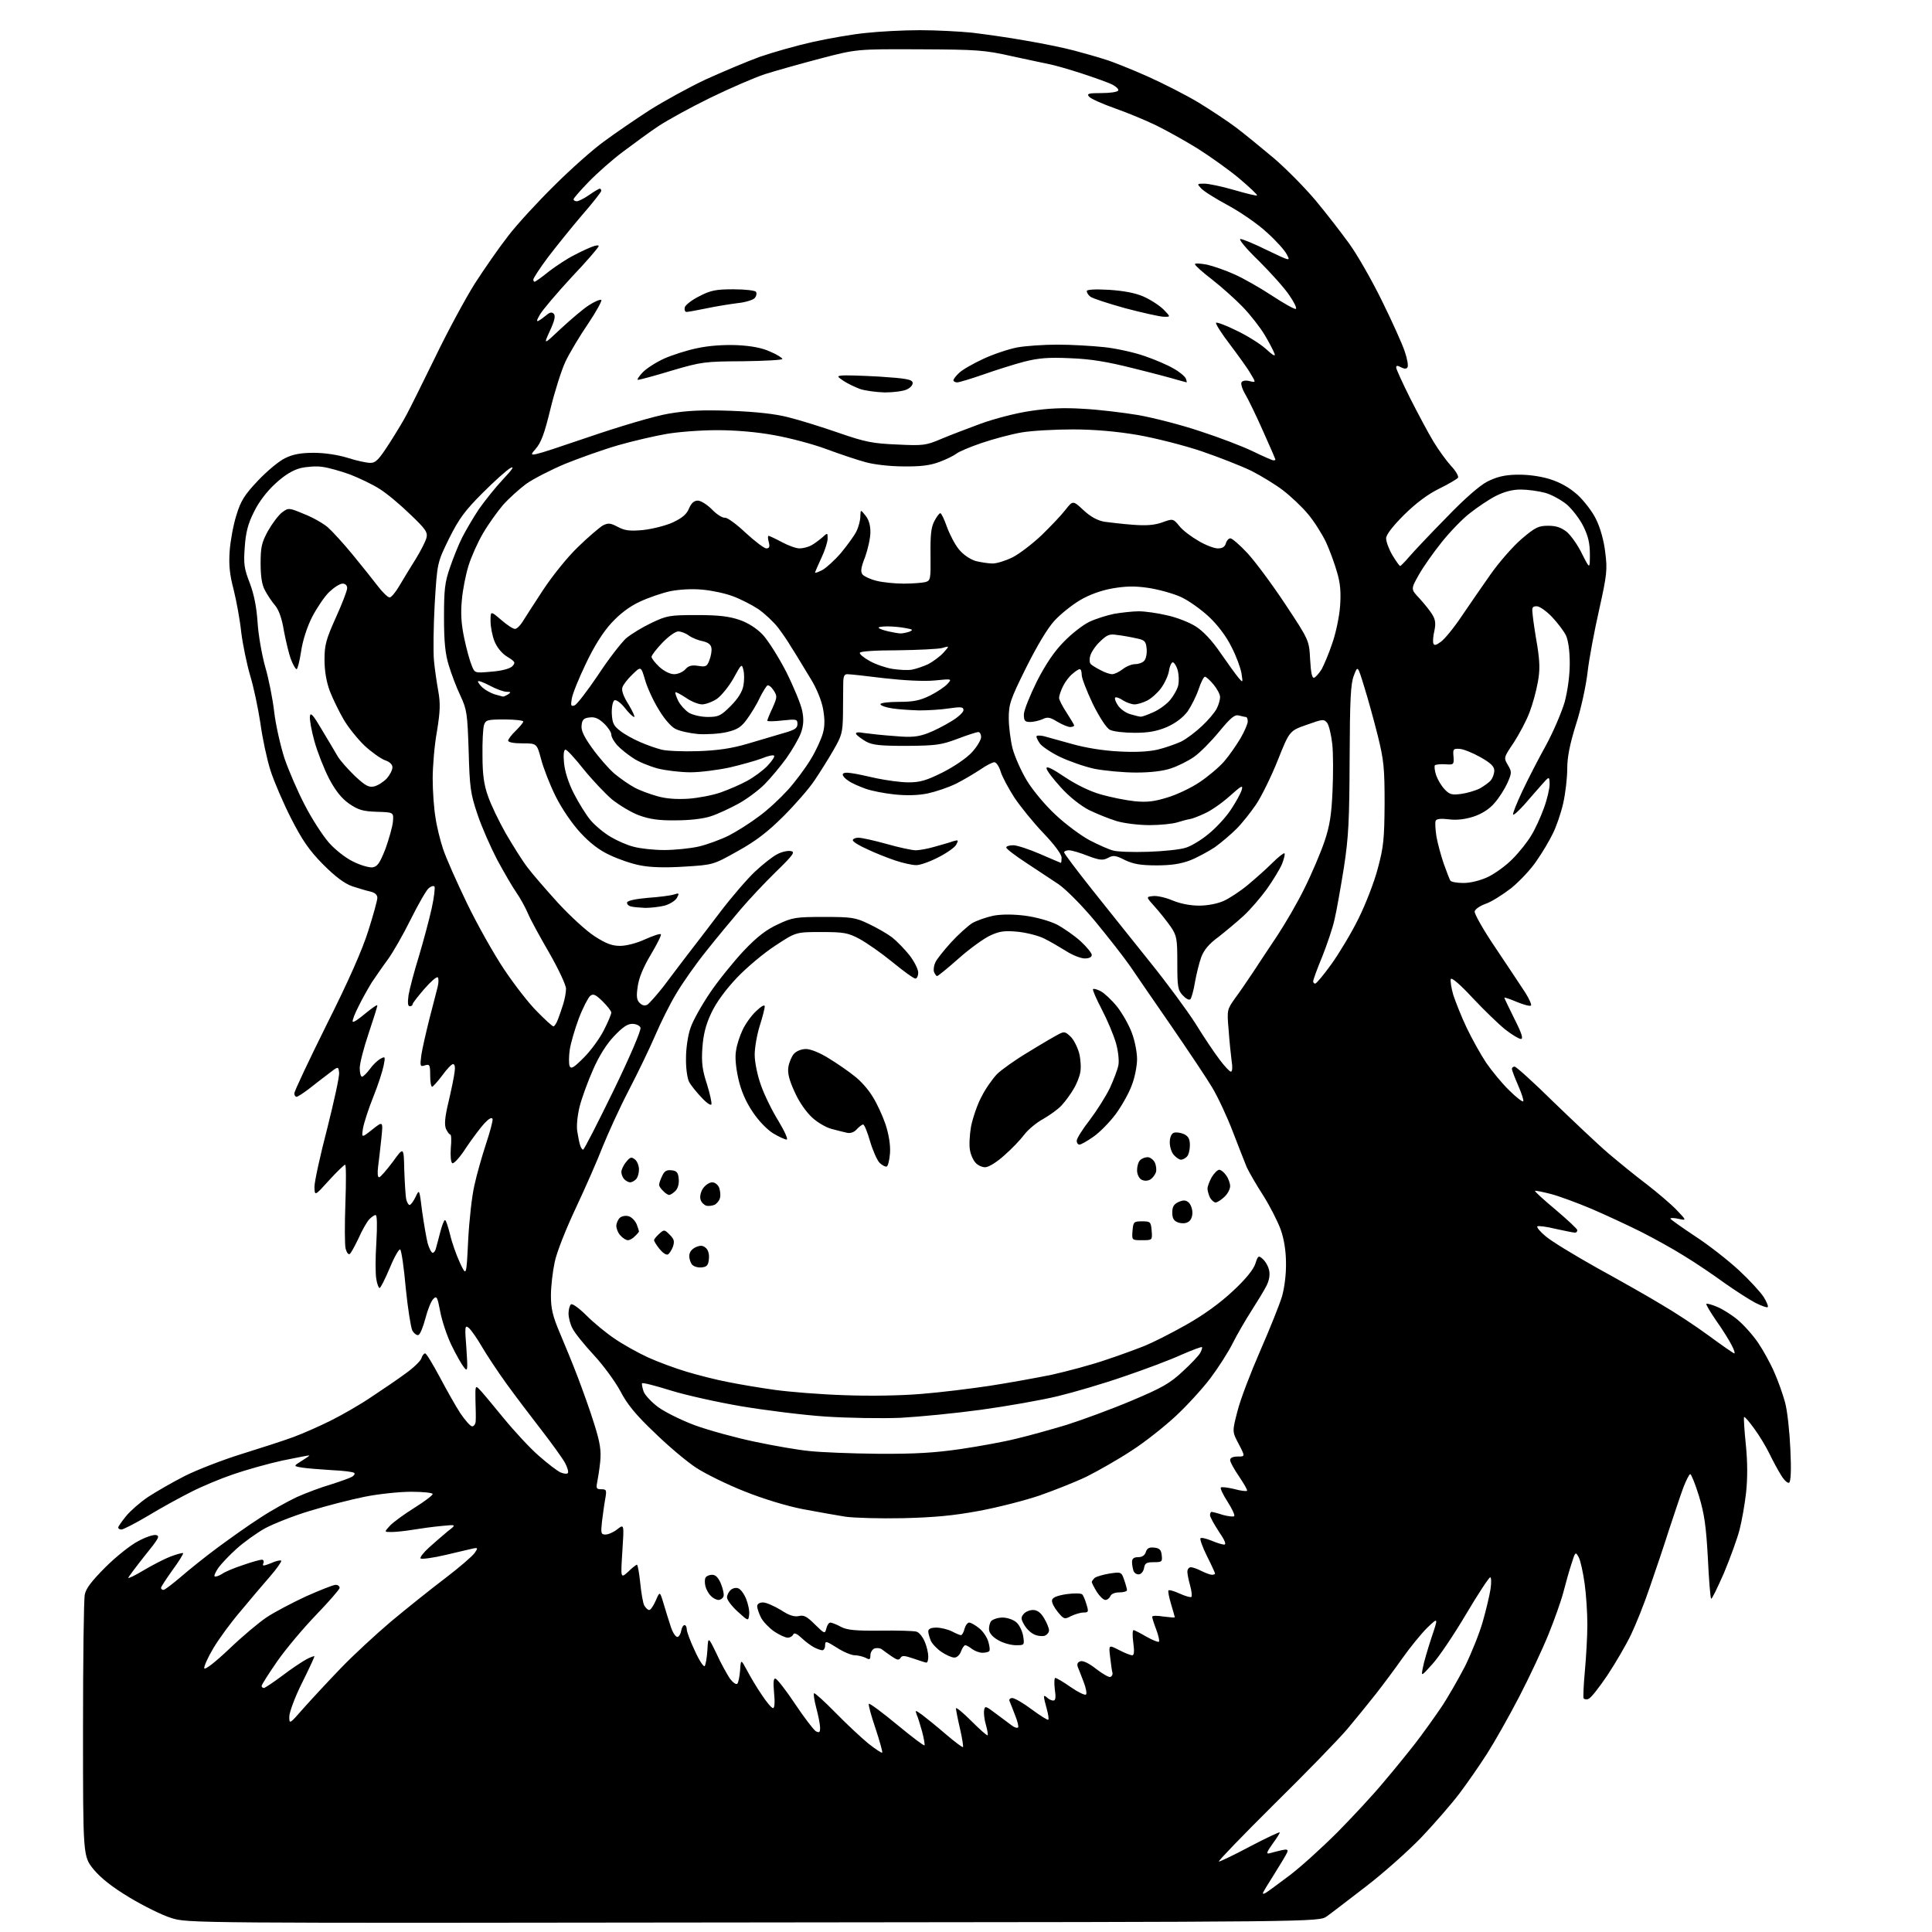 <?xml version="1.0" encoding="UTF-8" standalone="no"?>
<svg 
  version="1.1" 
  xmlns="http://www.w3.org/2000/svg" 
  xmlns:xlink="http://www.w3.org/1999/xlink" 
  xmlns:svg="http://www.w3.org/2000/svg"
  xmlns:rdf="http://www.w3.org/1999/02/22-rdf-syntax-ns#"
  xmlns:cc="http://creativecommons.org/ns#"
  xmlns:dc="http://purl.org/dc/elements/1.1/"
  viewBox="0 0 768 768"
  width="768"
  height="768"
>
<style>svg {background-color: white; }</style>"
<path stroke="none" fill="black" fill-rule="evenodd" d="M299.4,764.2C74.5,764.5 74.5,764.5 68.0,762.4C64.4,761.3 57.0,757.6 51.5,754.3C44.7,750.2 40.2,746.7 37.2,743.1C33.0,737.9 33.0,737.9 33.0,687.6C33.0,659.9 33.3,635.7 33.7,633.9C34.1,631.5 36.5,628.4 41.9,623.0C46.1,618.8 51.9,614.2 54.8,612.7C57.7,611.1 60.9,610.0 62.0,610.2C63.7,610.5 63.1,611.6 57.5,618.5C54.0,622.9 51.1,626.8 51.0,627.2C51.0,627.6 53.8,626.2 57.3,624.1C60.7,622.1 65.5,619.6 67.9,618.7C70.4,617.8 72.5,617.2 72.8,617.4C73.0,617.6 71.1,620.7 68.6,624.1C66.1,627.6 64.0,630.8 64.0,631.2C64.0,631.6 64.4,632.0 65.0,632.0C65.5,632.0 68.5,629.7 71.7,627.0C74.9,624.2 81.5,618.9 86.5,615.2C91.5,611.5 99.1,606.1 103.5,603.3C107.9,600.4 114.4,596.8 118.0,595.1C121.6,593.5 127.7,591.2 131.5,590.1C135.3,588.9 139.2,587.5 140.0,587.0C140.8,586.5 141.2,585.8 140.8,585.5C140.4,585.1 136.4,584.6 131.8,584.4C127.2,584.1 122.0,583.7 120.1,583.4C116.6,582.8 116.6,582.8 119.8,580.8C121.6,579.7 123.0,578.7 123.0,578.6C123.0,578.4 118.2,579.4 112.2,580.6C106.3,581.9 97.5,584.4 92.6,586.1C87.6,587.8 80.2,590.9 76.1,593.0C71.9,595.1 64.2,599.3 59.1,602.4C53.9,605.5 49.0,608.0 48.3,608.0C47.6,608.0 47.0,607.7 47.0,607.2C47.0,606.8 48.4,604.8 50.1,602.7C51.8,600.6 55.7,597.2 58.8,595.1C62.0,593.0 68.6,589.2 73.5,586.7C78.5,584.2 88.6,580.3 96.0,578.0C103.4,575.7 112.7,572.7 116.5,571.3C120.3,569.9 127.1,566.9 131.5,564.7C135.9,562.5 143.1,558.4 147.5,555.4C151.9,552.5 158.1,548.3 161.2,546.0C164.3,543.8 167.1,541.1 167.5,540.0C167.8,538.9 168.5,538.0 169.0,538.0C169.5,538.0 172.0,542.2 174.7,547.2C177.4,552.3 181.1,558.9 183.0,561.8C184.9,564.6 187.0,567.0 187.7,567.0C188.4,567.0 189.1,566.0 189.1,564.8C189.2,563.5 189.1,559.8 189.0,556.5C188.9,551.2 189.0,550.7 190.3,552.0C191.2,552.8 195.5,558.0 200.0,563.5C204.5,569.0 210.9,575.9 214.3,578.8C217.7,581.8 221.5,584.7 222.8,585.3C224.0,585.8 225.3,586.0 225.7,585.6C226.1,585.2 225.6,583.4 224.6,581.5C223.6,579.7 219.3,573.7 215.1,568.3C210.9,562.9 204.7,554.7 201.3,550.0C197.9,545.3 193.6,538.8 191.6,535.4C189.7,532.1 187.3,528.7 186.4,527.9C184.8,526.6 184.7,527.2 185.4,536.0C186.0,544.9 185.9,545.4 184.4,543.5C183.5,542.4 181.3,538.5 179.5,534.8C177.7,531.1 175.7,525.1 175.0,521.4C173.9,515.6 173.6,515.0 172.3,516.3C171.4,517.1 170.0,520.6 169.1,524.1C168.2,527.5 167.0,530.5 166.3,530.7C165.7,530.9 164.6,530.1 163.9,528.9C163.3,527.6 162.1,520.1 161.3,512.1C160.6,504.1 159.6,497.2 159.1,496.7C158.7,496.3 156.8,499.5 155.0,503.9C153.1,508.4 151.3,512.0 150.9,512.0C150.5,512.0 149.9,510.4 149.6,508.5C149.2,506.5 149.2,500.0 149.6,494.0C150.0,486.9 149.9,483.0 149.3,483.0C148.8,483.0 147.6,483.8 146.7,484.8C145.8,485.8 143.9,489.1 142.5,492.3C141.0,495.4 139.5,498.2 139.0,498.5C138.5,498.8 137.8,497.9 137.4,496.4C137.0,494.9 137.0,486.8 137.3,478.3C137.6,469.9 137.6,463.0 137.2,463.0C136.8,463.0 133.9,465.8 130.8,469.2C125.1,475.5 125.1,475.5 125.0,471.8C125.0,469.7 127.3,459.2 130.1,448.5C132.8,437.7 135.0,427.8 134.8,426.4C134.5,423.8 134.5,423.8 130.5,426.9C128.3,428.6 124.7,431.3 122.6,433.0C120.5,434.6 118.3,436.0 117.9,436.0C117.4,436.0 117.0,435.4 117.0,434.6C117.0,433.8 122.8,421.5 129.9,407.2C138.5,390.1 144.1,377.4 146.4,370.0C148.4,363.7 150.0,357.9 150.0,356.9C150.0,355.7 149.0,354.8 147.2,354.4C145.7,354.1 142.5,353.1 140.0,352.3C136.9,351.2 133.3,348.5 128.4,343.6C122.9,338.0 120.2,334.1 115.7,325.3C112.6,319.2 108.9,310.6 107.5,306.2C106.1,301.8 104.3,293.4 103.5,287.4C102.6,281.5 100.8,272.9 99.4,268.4C98.1,263.9 96.5,256.2 95.9,251.4C95.4,246.5 94.0,238.9 92.9,234.5C91.3,228.4 90.9,224.7 91.3,219.0C91.6,214.9 92.8,208.4 94.0,204.7C95.7,199.1 97.2,196.7 102.6,191.0C106.2,187.2 111.0,183.2 113.4,182.1C116.4,180.6 119.6,180.0 124.7,180.0C129.0,180.0 134.3,180.8 138.2,182.0C141.6,183.1 145.7,184.0 147.2,184.0C149.4,184.0 150.6,182.7 154.8,176.2C157.5,172.0 160.7,166.7 161.8,164.5C163.0,162.3 168.0,152.2 173.0,142.0C177.9,131.8 185.0,118.7 188.7,112.8C192.5,106.9 198.4,98.4 202.0,93.8C205.5,89.2 213.8,80.2 220.3,73.8C226.8,67.3 235.7,59.4 240.0,56.3C244.3,53.1 252.5,47.5 258.2,43.8C263.9,40.2 273.9,34.7 280.5,31.6C287.1,28.6 296.8,24.5 302.0,22.6C307.2,20.8 316.7,18.1 323.0,16.7C329.3,15.3 338.9,13.6 344.2,13.1C349.6,12.5 359.2,12.0 365.7,12.0C372.2,12.0 381.6,12.5 386.5,13.0C391.4,13.6 400.9,14.9 407.5,16.1C414.1,17.2 422.9,19.0 427.0,20.1C431.1,21.2 436.8,22.8 439.5,23.7C442.2,24.5 449.7,27.5 456.0,30.3C462.3,33.1 471.5,37.8 476.5,40.8C481.4,43.8 488.2,48.3 491.5,50.8C494.8,53.3 501.5,58.8 506.4,62.9C511.3,67.1 518.7,74.6 522.9,79.6C527.1,84.6 533.1,92.4 536.3,96.8C539.5,101.2 545.4,111.5 549.4,119.7C553.4,127.8 557.5,136.9 558.4,139.7C559.4,142.6 559.9,145.4 559.5,146.0C559.1,146.7 558.3,146.7 556.9,146.0C555.5,145.2 555.0,145.3 555.0,146.1C555.0,146.7 557.5,152.2 560.6,158.4C563.7,164.5 567.8,172.2 569.8,175.5C571.8,178.8 574.9,183.1 576.8,185.2C578.7,187.2 579.9,189.3 579.6,189.9C579.2,190.4 575.9,192.4 572.2,194.2C567.7,196.4 563.1,199.8 558.2,204.6C553.5,209.3 551.0,212.6 551.0,214.0C551.0,215.3 552.1,218.3 553.5,220.7C554.9,223.0 556.3,225.0 556.6,225.0C556.8,225.0 558.5,223.3 560.2,221.3C562.0,219.2 568.6,212.2 575.0,205.7C582.1,198.3 588.3,192.9 591.3,191.4C594.9,189.6 598.0,188.8 602.8,188.7C607.1,188.6 611.8,189.2 615.9,190.4C620.3,191.8 623.7,193.7 627.1,196.7C629.7,199.1 633.1,203.5 634.5,206.5C636.1,209.7 637.6,215.0 638.1,219.5C639.0,226.4 638.8,228.4 635.7,242.3C633.8,250.7 631.7,261.8 631.1,267.1C630.5,272.4 628.5,281.8 626.5,287.9C624.0,295.9 623.0,301.0 623.0,305.6C623.0,309.2 622.3,315.3 621.4,319.3C620.5,323.3 618.6,328.8 617.2,331.5C615.9,334.2 613.0,339.1 610.8,342.2C608.7,345.4 604.2,350.2 600.8,353.0C597.3,355.7 592.7,358.6 590.5,359.3C588.3,360.1 586.4,361.4 586.2,362.3C586.0,363.2 589.8,369.9 594.7,377.1C599.5,384.3 604.8,392.2 606.4,394.7C607.9,397.1 608.9,399.4 608.6,399.7C608.2,400.1 605.7,399.4 603.0,398.3C600.2,397.1 598.0,396.4 598.0,396.6C598.0,396.8 599.8,400.6 602.0,405.0C604.9,410.7 605.6,413.0 604.6,413.0C603.8,413.0 601.0,411.3 598.3,409.2C595.7,407.1 589.8,401.4 585.3,396.6C580.5,391.4 577.0,388.4 576.7,389.2C576.5,389.9 576.9,392.8 577.7,395.5C578.6,398.2 580.9,404.1 583.0,408.5C585.1,412.9 588.6,419.2 590.8,422.5C593.1,425.8 597.1,430.7 599.9,433.4C602.7,436.2 605.2,438.1 605.5,437.8C605.8,437.5 604.9,434.7 603.5,431.5C602.1,428.3 601.0,425.4 601.0,424.9C601.0,424.4 601.5,424.0 602.1,424.0C602.7,424.0 609.8,430.4 617.8,438.3C625.9,446.1 635.6,455.3 639.5,458.6C643.4,461.9 650.1,467.4 654.5,470.7C658.9,474.1 664.3,478.7 666.5,481.0C670.5,485.2 670.5,485.2 667.2,484.5C665.5,484.1 664.0,484.1 664.0,484.4C664.0,484.7 668.4,487.8 673.8,491.4C679.2,494.9 687.1,501.1 691.3,505.0C695.5,508.9 699.9,513.7 701.1,515.6C702.3,517.5 703.0,519.3 702.7,519.6C702.4,519.9 700.2,519.1 697.8,517.9C695.5,516.7 689.9,513.1 685.5,510.0C681.1,506.8 673.9,501.9 669.4,499.2C665.0,496.4 657.3,492.2 652.4,489.7C647.4,487.2 638.6,483.1 632.8,480.6C626.9,478.1 619.5,475.4 616.4,474.6C613.2,473.8 610.4,473.2 610.2,473.4C610.0,473.6 613.7,477.0 618.4,480.9C623.1,484.9 627.0,488.5 627.0,489.0C627.0,489.6 626.6,490.0 626.1,490.0C625.5,490.0 622.1,489.3 618.4,488.5C614.8,487.6 611.5,487.2 611.1,487.5C610.8,487.9 612.3,489.7 614.5,491.5C616.7,493.4 625.9,499.0 635.0,504.1C644.1,509.1 655.6,515.6 660.5,518.6C665.5,521.5 673.9,527.0 679.2,530.9C684.5,534.8 689.1,538.0 689.4,538.0C689.8,538.0 689.3,536.5 688.4,534.8C687.5,533.0 684.8,528.6 682.3,525.1C679.9,521.6 678.1,518.6 678.3,518.3C678.6,518.1 680.5,518.6 682.6,519.5C684.6,520.3 688.3,522.6 690.7,524.6C693.1,526.6 696.8,530.7 698.9,533.8C701.0,536.9 703.9,542.2 705.3,545.5C706.8,548.8 708.7,554.2 709.6,557.5C710.5,560.8 711.4,569.2 711.7,576.1C712.1,584.3 711.9,588.9 711.2,589.4C710.6,589.7 709.2,588.4 708.0,586.4C706.8,584.5 704.7,580.6 703.4,577.9C702.1,575.2 699.4,570.7 697.4,568.0C695.4,565.2 693.6,563.1 693.3,563.3C693.1,563.6 693.4,568.5 694.0,574.3C694.7,581.3 694.7,587.6 694.1,593.3C693.6,597.9 692.4,604.6 691.5,608.1C690.6,611.6 687.8,619.3 685.3,625.3C682.7,631.2 680.5,635.8 680.2,635.5C679.9,635.2 679.3,627.9 678.9,619.3C678.2,606.6 677.5,601.8 675.4,594.8C673.9,589.9 672.3,586.0 671.9,586.0C671.5,586.0 670.3,588.4 669.2,591.2C668.1,594.1 665.6,601.7 663.5,608.0C661.5,614.3 658.0,624.7 655.8,631.0C653.7,637.3 650.3,645.7 648.4,649.7C646.5,653.7 642.3,660.9 639.0,665.9C635.7,670.8 632.4,675.0 631.5,675.3C630.7,675.7 629.8,675.5 629.5,675.1C629.3,674.6 629.5,669.8 630.0,664.4C630.5,658.9 631.0,650.6 631.0,645.8C631.0,641.0 630.5,633.6 629.9,629.4C629.3,625.1 628.3,620.5 627.6,619.1C626.3,616.7 626.2,616.8 624.7,621.6C623.8,624.3 622.4,629.3 621.5,632.8C620.6,636.3 617.9,643.9 615.5,649.8C613.1,655.7 607.9,666.8 603.9,674.5C599.9,682.2 594.2,692.3 591.2,697.0C588.2,701.7 583.2,708.9 580.1,713.0C577.0,717.1 570.2,724.9 565.0,730.4C559.8,735.8 549.9,744.6 543.0,749.9C536.1,755.2 529.1,760.6 527.4,761.8C524.2,764.0 524.2,764.0 299.4,764.2zM503.2,752.4C503.9,752.0 508.1,748.9 512.5,745.6C516.9,742.3 525.5,734.5 531.7,728.3C537.8,722.1 546.2,713.1 550.2,708.2C554.3,703.4 559.8,696.6 562.6,693.0C565.4,689.4 569.9,683.1 572.7,679.0C575.5,674.9 579.8,667.3 582.4,662.3C584.9,657.2 588.1,649.3 589.4,644.7C590.7,640.2 592.1,634.3 592.5,631.7C592.9,629.1 592.8,627.0 592.4,627.0C591.9,627.0 587.5,633.7 582.7,641.8C577.9,649.9 571.9,658.8 569.4,661.5C564.9,666.5 564.9,666.5 565.6,663.0C565.9,661.1 567.5,655.7 569.0,651.1C571.8,642.8 571.8,642.8 567.3,647.1C564.9,649.5 560.5,654.9 557.6,659.0C554.7,663.1 549.9,669.6 546.9,673.4C543.9,677.2 538.8,683.5 535.5,687.4C532.2,691.3 519.2,704.7 506.5,717.2C493.9,729.7 484.0,740.0 484.5,740.0C485.1,740.0 490.7,737.3 496.9,734.0C503.2,730.7 508.5,728.2 508.7,728.4C508.9,728.5 507.6,730.6 505.9,732.9C503.5,736.3 503.2,737.1 504.7,736.7C505.7,736.4 507.8,735.9 509.4,735.5C511.6,735.0 512.1,735.2 511.7,736.3C511.4,737.1 509.1,740.9 506.6,744.9C504.1,748.8 502.0,752.3 502.0,752.6C502.0,752.9 502.6,752.8 503.2,752.4zM350.7,696.7C350.9,696.5 349.7,692.1 348.0,687.0C346.3,682.0 345.1,677.6 345.4,677.3C345.7,677.0 350.7,680.7 356.5,685.5C362.3,690.3 367.3,694.1 367.5,693.8C367.7,693.6 367.3,691.2 366.6,688.5C365.8,685.7 364.9,682.6 364.4,681.6C363.7,679.7 363.8,679.7 366.6,681.7C368.2,682.9 372.4,686.3 376.0,689.4C379.5,692.4 382.6,694.7 382.8,694.5C383.0,694.3 382.5,691.0 381.6,687.1C380.7,683.3 380.0,679.6 380.0,679.1C380.0,678.5 382.7,680.7 386.1,684.1C389.4,687.4 392.3,690.0 392.6,689.8C392.8,689.6 392.5,687.7 391.9,685.6C391.3,683.6 391.0,681.0 391.2,679.9C391.5,678.0 391.8,678.1 395.9,681.2C398.3,683.0 401.1,685.1 402.2,685.9C403.2,686.7 404.3,687.0 404.7,686.7C405.0,686.4 404.5,684.2 403.5,681.8C402.6,679.4 401.6,676.9 401.3,676.2C401.0,675.6 401.5,675.0 402.4,675.0C403.3,675.0 406.8,677.0 410.1,679.5C413.5,682.0 416.5,683.9 416.7,683.6C417.0,683.4 416.7,681.5 416.1,679.3C415.5,677.2 415.0,675.1 415.0,674.5C415.0,674.0 415.5,674.1 416.2,674.8C416.9,675.5 418.0,676.0 418.7,676.0C419.6,676.0 419.8,674.8 419.3,671.5C419.0,669.0 419.1,667.0 419.5,667.0C420.0,667.0 422.7,668.6 425.7,670.7C428.6,672.7 431.3,674.0 431.7,673.6C432.1,673.2 431.7,671.0 430.8,668.7C429.9,666.4 428.9,663.7 428.5,662.8C428.0,661.6 428.3,660.8 429.4,660.4C430.4,660.0 432.8,661.1 435.7,663.4C438.3,665.4 440.9,666.9 441.4,666.6C442.0,666.4 442.4,665.6 442.2,664.9C442.0,664.2 441.6,661.4 441.3,658.7C440.7,653.8 440.7,653.8 444.8,655.9C447.1,657.1 449.4,658.0 450.1,658.0C450.8,658.0 451.0,656.5 450.5,653.0C450.1,650.2 450.2,648.0 450.6,648.0C451.0,648.0 453.3,649.2 455.7,650.6C458.2,652.0 460.4,652.9 460.7,652.6C461.0,652.3 460.5,650.1 459.6,647.7C458.7,645.4 458.0,643.1 458.0,642.7C458.0,642.2 460.0,642.2 462.5,642.6C465.0,642.9 467.0,643.1 467.0,642.9C467.0,642.7 466.3,640.3 465.5,637.6C464.7,634.9 464.2,632.4 464.5,632.2C464.8,631.9 466.8,632.5 469.0,633.5C471.2,634.5 473.3,635.1 473.6,634.8C473.9,634.4 473.7,632.5 473.1,630.3C472.5,628.2 472.0,625.7 472.0,624.8C472.0,623.8 472.6,623.0 473.4,623.0C474.1,623.0 476.1,623.7 477.6,624.5C479.2,625.3 481.1,626.0 481.8,626.0C482.4,626.0 483.0,625.8 483.0,625.5C483.0,625.3 481.6,622.1 479.8,618.6C478.0,615.0 476.9,611.8 477.2,611.5C477.5,611.1 479.5,611.6 481.5,612.4C483.6,613.3 485.9,614.0 486.6,614.0C487.6,614.0 486.9,612.3 484.5,608.8C482.6,605.9 481.0,603.0 481.0,602.3C481.0,601.6 481.3,601.0 481.6,601.0C482.0,601.0 484.0,601.5 486.1,602.2C488.3,602.8 490.3,603.0 490.6,602.7C491.0,602.4 489.8,599.8 488.0,597.0C486.2,594.2 485.0,591.7 485.3,591.3C485.7,591.0 488.0,591.3 490.6,591.9C493.1,592.6 495.4,592.9 495.7,592.6C496.0,592.4 494.5,589.8 492.6,587.0C490.6,584.1 489.0,581.2 489.0,580.4C489.0,579.5 490.1,579.0 492.0,579.0C495.0,579.0 495.0,579.0 492.4,574.0C489.8,569.1 489.8,569.1 491.9,561.0C493.0,556.5 497.1,545.8 500.9,537.1C504.7,528.4 508.6,518.7 509.6,515.4C510.6,511.9 511.3,506.5 511.2,502.0C511.2,497.3 510.4,492.4 509.1,488.8C508.0,485.7 504.9,479.6 502.2,475.3C499.4,471.0 496.5,465.9 495.6,464.0C494.8,462.1 492.3,455.6 490.0,449.7C487.7,443.7 484.0,435.8 481.8,432.2C479.6,428.5 472.3,417.6 465.7,408.0C459.1,398.4 451.6,387.6 449.2,384.0C446.7,380.4 440.5,372.5 435.4,366.3C430.1,359.9 423.8,353.6 420.8,351.5C417.9,349.6 412.0,345.7 407.8,342.9C403.5,340.1 400.0,337.4 400.0,336.9C400.0,336.4 401.2,336.0 402.8,336.0C404.3,336.0 409.1,337.6 413.5,339.5C417.9,341.4 421.6,343.0 421.7,343.0C421.9,343.0 422.0,342.0 422.0,340.9C422.0,339.6 419.1,335.7 414.7,331.1C410.7,326.9 405.6,320.6 403.2,317.0C400.9,313.4 398.4,308.8 397.8,306.8C397.2,304.7 396.0,303.0 395.3,303.0C394.5,303.0 392.0,304.3 389.7,305.9C387.4,307.4 383.1,310.0 380.1,311.5C377.1,313.0 372.0,314.7 368.8,315.4C364.9,316.2 360.3,316.3 355.6,315.8C351.7,315.4 346.4,314.4 344.0,313.5C341.5,312.6 338.5,311.3 337.3,310.4C336.0,309.6 335.0,308.5 335.0,307.9C335.0,307.2 336.3,307.0 338.2,307.3C340.0,307.5 344.6,308.5 348.5,309.4C352.4,310.2 358.0,311.0 361.1,311.0C365.7,311.0 368.2,310.3 374.8,307.0C379.5,304.6 384.3,301.3 386.4,299.0C388.4,296.8 390.0,294.1 390.0,293.0C390.0,291.9 389.5,291.0 388.9,291.0C388.3,291.0 384.5,292.2 380.6,293.7C374.2,296.1 372.2,296.4 360.5,296.5C350.0,296.5 346.9,296.2 344.3,294.8C342.6,293.8 340.8,292.5 340.4,291.9C339.9,291.1 340.9,290.9 343.6,291.4C345.8,291.7 351.2,292.3 355.7,292.6C362.4,293.2 364.9,292.9 368.7,291.5C371.4,290.5 375.6,288.3 378.2,286.7C380.9,285.1 383.0,283.1 383.0,282.3C383.0,281.0 382.1,280.9 377.2,281.6C374.1,282.1 368.8,282.4 365.4,282.4C362.0,282.3 357.2,282.0 354.7,281.6C352.1,281.2 350.0,280.5 350.0,279.9C350.0,279.4 353.3,279.0 357.3,279.0C363.1,279.0 365.6,278.5 369.7,276.5C372.5,275.1 375.6,273.0 376.6,271.9C378.5,269.8 378.5,269.8 371.5,270.5C367.2,270.9 359.5,270.5 351.5,269.6C344.4,268.7 337.8,268.0 336.8,268.0C335.6,268.0 335.2,268.9 335.2,271.8C335.2,273.8 335.1,279.2 335.1,283.7C335.0,291.3 334.6,292.5 331.3,298.2C329.3,301.7 325.9,307.1 323.8,310.2C321.7,313.4 316.1,319.8 311.5,324.4C305.2,330.7 300.5,334.3 293.3,338.3C283.5,343.8 283.5,343.8 272.0,344.5C264.2,345.0 258.5,344.8 254.5,344.0C251.2,343.4 245.7,341.5 242.4,339.9C238.2,338.0 234.4,335.0 230.7,331.0C227.4,327.4 223.4,321.6 220.9,316.6C218.6,312.0 216.0,305.3 215.1,301.8C213.4,295.5 213.4,295.5 207.7,295.5C204.3,295.5 202.0,295.1 202.0,294.4C202.0,293.9 203.3,292.1 205.0,290.5C206.6,288.9 208.0,287.3 208.0,286.8C208.0,286.4 204.7,286.0 200.6,286.0C193.7,286.0 193.1,286.2 192.4,288.2C192.0,289.5 191.7,295.0 191.8,300.5C191.8,307.9 192.4,312.1 194.0,316.5C195.1,319.8 198.3,326.4 201.0,331.2C203.8,336.0 207.6,342.1 209.6,344.7C211.6,347.4 217.1,353.7 221.8,358.9C226.6,364.1 233.1,370.1 236.4,372.2C240.9,375.1 243.3,376.0 246.5,376.0C249.0,376.0 253.2,374.9 256.4,373.4C259.6,372.0 262.4,371.0 262.7,371.4C263.0,371.7 261.2,375.3 258.7,379.5C255.7,384.5 253.9,388.9 253.5,392.2C252.9,396.0 253.1,397.6 254.3,398.7C255.3,399.7 256.3,399.9 257.3,399.4C258.1,398.9 261.0,395.6 263.7,392.2C266.3,388.7 270.5,383.2 273.0,379.9C275.5,376.7 281.4,369.0 286.1,362.8C290.8,356.6 297.2,349.2 300.2,346.4C303.2,343.6 307.1,340.5 308.9,339.6C310.7,338.6 313.1,338.1 314.3,338.3C316.2,338.6 315.5,339.7 308.4,346.6C304.0,350.9 297.7,357.6 294.4,361.5C291.1,365.4 284.9,372.8 280.8,378.0C276.6,383.2 271.2,390.9 268.8,395.0C266.3,399.1 262.6,406.6 260.5,411.5C258.4,416.4 253.6,426.4 249.9,433.5C246.2,440.6 241.6,450.8 239.5,456.0C237.5,461.2 232.7,472.1 228.9,480.2C224.9,488.7 221.3,497.8 220.5,501.7C219.7,505.4 219.0,511.4 219.0,515.0C219.0,520.2 219.7,523.2 222.6,530.0C224.6,534.7 227.8,542.5 229.7,547.5C231.6,552.5 234.6,560.8 236.2,566.0C238.6,573.6 239.0,576.6 238.6,581.0C238.3,584.0 237.7,587.7 237.4,589.2C236.9,591.6 237.1,592.0 239.0,592.0C241.1,592.0 241.2,592.3 240.6,595.8C240.2,597.8 239.7,601.9 239.3,604.8C238.8,609.5 238.9,610.0 240.7,610.0C241.8,610.0 243.9,609.1 245.4,607.9C248.1,605.8 248.1,605.8 247.4,616.6C246.7,627.5 246.7,627.5 249.7,624.8C251.3,623.2 252.9,622.0 253.2,622.0C253.5,622.0 254.1,625.3 254.5,629.2C254.9,633.2 255.6,637.3 256.1,638.2C256.7,639.2 257.5,640.0 258.1,640.0C258.6,640.0 259.8,638.3 260.7,636.2C262.3,632.5 262.3,632.5 263.8,637.5C264.6,640.2 265.9,644.4 266.7,646.8C267.5,649.2 268.7,650.9 269.4,650.7C270.0,650.5 270.6,649.4 270.8,648.2C271.0,647.0 271.6,646.0 272.1,646.0C272.6,646.0 273.0,646.8 273.0,647.7C273.0,648.6 274.4,652.4 276.2,656.2C277.9,660.0 279.7,662.7 280.1,662.3C280.5,661.9 281.0,659.0 281.2,656.0C281.5,650.5 281.5,650.5 284.8,657.3C286.5,661.1 289.0,665.5 290.1,667.2C291.3,668.8 292.6,669.8 293.1,669.3C293.5,668.9 294.0,666.5 294.2,664.0C294.5,659.5 294.5,659.5 296.9,663.9C298.2,666.4 300.8,670.8 302.8,673.7C304.7,676.6 306.7,679.0 307.3,679.0C307.9,679.0 308.1,676.7 307.7,672.9C307.3,668.6 307.5,667.0 308.3,667.3C309.0,667.5 312.5,672.0 316.1,677.4C319.7,682.8 323.4,687.6 324.3,688.2C325.7,688.9 326.0,688.7 326.0,686.8C326.0,685.5 325.3,682.0 324.5,679.0C323.7,676.0 323.3,673.4 323.6,673.1C323.8,672.8 327.7,676.3 332.1,680.8C336.5,685.3 342.4,690.8 345.2,693.1C348.0,695.3 350.4,696.9 350.7,696.7zM120.7,679.0C123.9,675.4 130.5,668.3 135.5,663.1C140.4,658.0 149.4,649.7 155.4,644.6C161.4,639.6 171.0,631.9 176.8,627.5C182.6,623.1 187.9,618.5 188.7,617.3C190.0,615.4 190.0,615.2 188.3,615.5C187.3,615.7 182.3,616.9 177.2,618.1C172.1,619.3 167.6,619.9 167.2,619.5C166.8,619.2 168.3,617.2 170.5,615.2C172.7,613.2 176.1,610.3 178.0,608.7C181.5,606.0 181.5,606.0 175.5,606.6C172.2,606.9 167.1,607.6 164.1,608.1C161.1,608.6 157.3,609.0 155.6,609.0C152.7,609.0 152.7,609.0 155.0,606.5C156.3,605.1 160.7,601.9 164.7,599.4C168.7,596.9 172.0,594.4 172.0,593.9C172.0,593.4 168.1,593.0 163.4,593.0C158.7,593.0 150.3,593.9 144.9,595.0C139.4,596.1 129.7,598.6 123.2,600.6C116.8,602.5 108.8,605.7 105.4,607.5C102.0,609.4 97.0,613.0 94.1,615.6C91.3,618.1 88.1,621.5 86.9,623.1C85.7,624.8 85.0,626.4 85.3,626.6C85.6,626.9 86.9,626.5 88.2,625.7C89.4,624.8 93.3,623.2 96.7,622.1C100.1,620.9 103.4,620.0 104.1,620.0C104.7,620.0 105.0,620.6 104.7,621.4C104.2,622.6 104.6,622.6 107.7,621.4C109.6,620.5 111.5,620.1 111.8,620.4C112.0,620.7 110.1,623.5 107.4,626.6C104.7,629.7 99.4,635.9 95.7,640.4C91.9,644.8 87.0,651.5 84.8,655.2C82.6,658.9 81.0,662.5 81.2,663.2C81.5,663.9 85.6,660.7 91.1,655.5C96.3,650.5 103.0,644.9 106.0,642.9C109.0,640.9 116.0,637.2 121.6,634.6C127.2,632.1 132.5,630.0 133.4,630.0C134.3,630.0 135.0,630.5 135.0,631.2C135.0,631.8 130.8,636.6 125.7,641.9C120.6,647.2 113.6,655.5 110.2,660.4C106.8,665.3 104.0,669.7 104.0,670.2C104.0,670.6 104.4,671.0 104.9,671.0C105.3,671.0 108.6,668.8 112.1,666.2C115.6,663.5 120.0,660.6 121.8,659.6C123.5,658.7 125.0,658.2 125.0,658.4C125.0,658.7 122.8,663.5 120.0,669.1C117.2,674.7 115.0,680.7 115.0,682.4C115.0,685.5 115.1,685.4 120.7,679.0zM368.2,660.9C367.8,660.9 365.5,660.1 363.1,659.3C359.6,658.1 358.6,658.0 358.0,659.0C357.3,660.1 356.6,659.9 354.4,658.4C352.9,657.4 351.2,656.1 350.5,655.6C349.8,655.1 348.5,655.0 347.6,655.3C346.7,655.7 346.0,656.9 346.0,658.0C346.0,659.7 345.7,659.9 344.1,659.0C343.0,658.5 341.1,658.0 339.8,658.0C338.5,658.0 335.3,656.7 332.7,655.0C328.4,652.3 328.0,652.2 328.0,654.0C328.0,655.1 327.5,656.0 326.9,656.0C326.3,656.0 324.9,655.5 323.7,654.9C322.5,654.3 320.2,652.6 318.6,651.1C316.7,649.3 315.6,648.9 315.3,649.8C315.0,650.4 314.1,651.0 313.1,651.0C312.2,651.0 309.8,649.9 307.7,648.5C305.7,647.1 303.3,644.6 302.5,643.0C301.7,641.4 301.0,639.4 301.0,638.5C301.0,637.6 301.9,637.0 303.3,637.0C304.6,637.0 307.7,638.4 310.4,640.0C313.7,642.2 315.8,642.8 317.6,642.4C319.5,641.9 320.8,642.6 323.9,645.7C327.8,649.5 327.9,649.6 328.5,647.3C328.8,646.0 329.5,645.0 330.1,645.0C330.6,645.0 332.5,645.7 334.3,646.7C336.8,648.0 340.1,648.3 350.0,648.2C356.9,648.1 363.3,648.3 364.3,648.6C365.4,648.9 366.8,650.7 367.6,652.6C368.4,654.4 369.0,657.1 369.0,658.5C369.0,659.9 368.7,661.0 368.2,660.9zM379.3,658.9C378.3,658.9 376.1,657.9 374.3,656.7C372.5,655.5 370.6,653.5 370.0,652.2C369.5,650.9 369.0,649.3 369.0,648.5C369.0,647.5 370.1,647.0 372.2,647.0C374.0,647.0 376.8,647.7 378.4,648.5C379.9,649.3 381.6,650.0 382.0,650.0C382.4,650.0 383.1,648.9 383.4,647.5C383.8,646.1 384.6,645.0 385.3,645.0C385.9,645.0 387.7,646.0 389.3,647.3C390.8,648.5 392.4,650.9 392.9,652.7C393.4,654.4 393.6,656.1 393.2,656.4C392.9,656.7 391.7,657.0 390.5,657.0C389.3,657.0 387.5,656.3 386.4,655.5C385.4,654.7 384.2,654.0 383.7,654.0C383.3,654.0 382.5,655.1 382.0,656.5C381.5,657.9 380.3,659.0 379.3,658.9zM403.9,654.0C402.0,654.0 398.9,653.2 397.0,652.1C394.9,651.0 393.4,649.4 393.2,648.1C393.0,646.9 393.4,645.2 394.0,644.4C394.7,643.7 396.7,643.0 398.5,643.0C400.3,643.0 402.7,643.8 403.9,644.8C405.1,645.7 406.3,648.2 406.7,650.2C407.3,654.0 407.2,654.0 403.9,654.0zM415.1,650.3C414.0,650.5 412.1,650.3 410.9,649.6C409.6,649.0 407.9,647.3 407.1,645.8C405.8,643.6 405.8,642.9 406.9,641.6C407.6,640.7 409.3,640.0 410.6,640.0C412.3,640.0 413.7,641.0 415.0,643.2C416.1,645.0 417.0,647.2 417.0,648.1C417.0,649.0 416.1,650.0 415.1,650.3zM297.8,641.8C297.5,644.5 297.5,644.5 293.2,640.6C290.9,638.5 289.0,636.0 289.0,635.0C289.0,634.0 289.7,632.7 290.5,632.0C291.3,631.3 292.7,631.0 293.5,631.4C294.4,631.7 295.8,633.6 296.6,635.6C297.4,637.6 298.0,640.4 297.8,641.8zM425.8,642.4C423.2,643.8 422.9,643.7 420.5,640.8C419.1,639.1 418.0,637.0 418.2,636.1C418.4,635.0 420.2,634.3 423.9,633.7C426.9,633.3 429.7,633.3 430.2,633.8C430.7,634.3 431.4,636.1 431.9,637.8C432.8,640.7 432.7,641.0 430.7,641.0C429.5,641.0 427.3,641.7 425.8,642.4zM285.6,636.0C284.8,636.0 283.4,635.3 282.6,634.4C281.7,633.6 280.7,631.8 280.4,630.5C280.1,629.2 280.1,627.6 280.5,627.1C280.8,626.5 282.0,626.0 283.1,626.0C284.5,626.0 285.6,627.2 286.6,629.6C287.4,631.6 287.9,633.9 287.6,634.6C287.3,635.4 286.4,636.0 285.6,636.0zM439.4,636.0C438.6,636.0 437.1,634.5 436.0,632.8C434.9,631.0 434.0,629.2 434.0,628.9C434.0,628.5 434.6,627.8 435.2,627.2C435.9,626.7 438.6,625.9 441.1,625.5C445.7,624.8 445.8,624.9 446.9,628.1C447.5,629.8 448.0,631.7 448.0,632.1C448.0,632.6 446.6,633.0 445.0,633.0C443.2,633.0 441.7,633.6 441.4,634.5C441.0,635.3 440.2,636.0 439.4,636.0zM452.9,625.8C452.0,626.0 451.0,625.4 450.6,624.5C450.3,623.6 450.0,622.0 450.0,620.9C450.0,619.6 450.7,619.0 452.4,619.0C454.0,619.0 455.1,618.3 455.5,616.9C456.0,615.4 456.9,615.0 458.8,615.2C460.9,615.4 461.6,616.1 461.8,618.2C462.1,620.8 461.9,621.0 458.6,621.0C455.8,621.0 455.1,621.4 454.8,623.2C454.6,624.5 453.8,625.6 452.9,625.8zM359.0,603.5C349.9,603.7 339.6,603.4 336.0,602.9C332.4,602.3 324.8,601.0 319.1,599.9C312.9,598.7 303.6,595.9 296.1,592.9C289.2,590.2 280.5,585.9 276.8,583.5C273.1,581.1 265.6,574.8 260.2,569.5C252.7,562.4 249.3,558.2 246.6,553.0C244.5,549.1 239.8,542.7 236.0,538.6C232.2,534.5 228.4,529.8 227.6,528.1C226.7,526.5 226.0,523.8 226.0,522.1C226.0,520.5 226.5,518.8 227.0,518.5C227.6,518.1 230.4,520.2 233.2,523.0C236.1,525.9 241.1,530.0 244.4,532.2C247.6,534.4 253.5,537.7 257.4,539.5C261.3,541.3 268.3,543.9 273.0,545.3C277.7,546.7 285.1,548.6 289.5,549.4C293.9,550.3 302.2,551.7 308.0,552.5C313.8,553.3 326.1,554.3 335.5,554.6C345.7,555.0 358.0,554.8 366.3,554.1C373.9,553.5 386.0,552.0 393.3,550.9C400.5,549.8 411.6,547.8 418.0,546.5C424.3,545.1 434.0,542.5 439.5,540.6C445.0,538.8 452.0,536.2 455.0,535.0C458.0,533.8 465.4,530.1 471.4,526.7C478.5,522.7 485.0,518.0 490.1,513.2C495.1,508.6 498.3,504.6 499.0,502.4C500.1,499.0 500.3,499.0 502.0,500.5C503.1,501.5 504.2,503.5 504.5,505.0C504.9,506.8 504.5,509.1 503.4,511.2C502.5,513.0 499.8,517.4 497.5,521.0C495.2,524.6 491.8,530.4 490.0,534.0C488.2,537.6 484.2,543.8 481.2,547.8C478.1,551.9 472.0,558.6 467.5,562.8C463.1,566.9 455.2,573.2 449.9,576.6C444.6,580.1 436.5,584.7 431.9,587.0C427.3,589.2 418.9,592.5 413.2,594.5C407.6,596.4 396.8,599.2 389.2,600.6C379.0,602.5 371.3,603.2 359.0,603.5zM349.0,577.9C363.9,578.0 371.7,577.5 382.0,576.0C389.4,574.9 399.3,573.1 404.0,571.9C408.7,570.8 417.7,568.3 424.0,566.4C430.3,564.4 442.0,560.1 449.8,556.8C461.9,551.7 465.1,549.9 470.1,545.2C473.4,542.2 476.6,538.8 477.1,537.8C477.7,536.7 478.0,535.7 477.8,535.5C477.6,535.3 473.8,536.7 469.5,538.6C465.1,540.6 455.0,544.4 447.0,547.1C439.0,549.9 427.1,553.4 420.5,555.0C413.9,556.6 400.2,559.0 390.0,560.4C379.8,561.8 365.4,563.2 358.0,563.6C350.3,563.9 337.5,563.7 328.1,563.1C319.2,562.5 304.1,560.6 294.6,559.0C285.2,557.4 272.6,554.6 266.5,552.7C260.4,550.8 255.4,549.5 255.2,549.9C255.1,550.4 255.4,551.9 255.9,553.3C256.5,554.7 259.1,557.5 261.7,559.4C264.3,561.3 270.9,564.6 276.3,566.6C281.8,568.6 292.4,571.5 300.0,573.1C307.6,574.7 317.3,576.4 321.7,576.8C326.0,577.3 338.3,577.8 349.0,577.9zM186.1,493.1C186.5,485.2 187.6,475.3 188.6,471.1C189.5,466.9 191.6,459.6 193.2,454.7C194.8,449.9 196.0,445.4 195.8,444.8C195.5,444.0 194.3,444.7 192.6,446.5C191.1,448.1 187.8,452.5 185.3,456.2C182.9,460.0 180.4,462.7 179.8,462.4C179.2,462.0 179.0,459.5 179.2,456.4C179.5,453.4 179.4,451.0 179.0,451.0C178.6,451.0 177.9,450.0 177.3,448.8C176.6,447.1 176.8,444.2 178.3,438.0C179.4,433.3 180.5,428.0 180.7,426.2C181.0,424.3 180.8,423.0 180.1,423.0C179.5,423.0 177.6,425.0 175.8,427.5C174.0,429.9 172.2,431.9 171.8,432.0C171.3,432.0 171.0,429.9 171.0,427.4C171.0,423.3 170.8,422.9 168.9,423.5C167.0,424.1 166.9,423.9 167.5,419.3C167.9,416.7 169.4,410.2 170.7,405.0C172.1,399.8 173.5,394.0 174.0,392.2C174.4,390.5 174.4,388.8 174.0,388.5C173.5,388.2 171.1,390.3 168.6,393.2C166.1,396.1 164.0,398.8 164.0,399.2C164.0,399.7 163.5,400.0 162.9,400.0C162.1,400.0 162.0,398.6 162.4,395.6C162.8,393.2 164.6,386.3 166.5,380.2C168.3,374.2 170.6,365.6 171.6,361.1C172.6,356.6 173.0,352.7 172.7,352.4C172.3,352.0 171.3,352.3 170.4,353.1C169.5,353.8 166.3,359.4 163.3,365.4C160.3,371.5 156.1,378.8 154.1,381.5C152.1,384.2 149.3,388.3 147.8,390.5C146.4,392.8 144.0,397.0 142.6,399.9C141.1,402.8 140.0,405.6 140.2,406.1C140.4,406.6 142.6,405.1 145.2,402.9C147.9,400.7 150.0,399.2 150.0,399.7C150.0,400.2 148.4,405.2 146.5,410.9C144.6,416.5 143.0,422.7 143.0,424.6C143.0,426.5 143.4,428.0 143.9,428.0C144.4,428.0 145.8,426.6 147.0,425.0C148.2,423.3 150.1,421.5 151.2,420.9C153.2,419.8 153.2,420.0 152.5,423.6C152.1,425.7 150.3,431.3 148.4,436.0C146.5,440.7 144.7,446.3 144.3,448.5C143.7,452.4 143.7,452.4 148.0,449.0C152.3,445.6 152.3,445.6 151.6,452.5C151.2,456.4 150.6,461.4 150.3,463.8C150.0,466.2 150.1,468.0 150.7,468.0C151.2,468.0 153.6,465.2 156.1,461.9C160.5,455.8 160.5,455.8 160.7,465.1C160.9,470.3 161.2,475.5 161.5,476.8C161.8,478.0 162.4,479.0 162.8,479.0C163.3,479.0 164.3,477.6 165.2,475.8C166.7,472.6 166.7,472.6 167.8,481.5C168.5,486.5 169.5,492.2 170.0,494.2C170.6,496.3 171.5,498.0 172.0,498.0C172.5,498.0 173.1,497.2 173.3,496.2C173.6,495.3 174.3,492.4 175.0,489.8C175.7,487.1 176.5,485.0 176.9,485.0C177.3,485.0 178.1,487.6 178.9,490.7C179.6,493.8 181.4,498.9 182.8,501.9C185.4,507.5 185.4,507.5 186.1,493.1zM279.0,503.8C277.6,504.0 275.9,503.5 275.2,502.8C274.6,502.2 274.0,500.6 274.0,499.3C274.0,497.8 274.9,496.6 276.5,495.8C278.4,495.0 279.3,495.0 280.5,496.0C281.5,496.8 282.0,498.5 281.8,500.4C281.6,502.9 281.0,503.6 279.0,503.8zM265.4,498.7C264.7,498.9 263.3,497.9 262.1,496.4C260.9,494.9 260.0,493.4 260.0,493.0C260.0,492.6 260.9,491.5 262.0,490.5C264.0,488.7 264.1,488.7 266.2,490.8C268.0,492.6 268.2,493.4 267.5,495.6C266.9,497.1 266.0,498.5 265.4,498.7zM249.6,493.0C248.9,493.0 247.6,492.2 246.7,491.2C245.7,490.2 245.0,488.4 245.0,487.3C245.0,486.2 245.7,484.7 246.5,484.0C247.3,483.4 248.8,483.1 250.0,483.5C251.2,483.9 252.5,485.3 253.1,486.7C253.6,488.0 254.0,489.3 254.0,489.5C254.0,489.7 253.3,490.6 252.4,491.4C251.6,492.3 250.3,493.0 249.6,493.0zM454.0,493.0C449.9,493.0 449.9,493.0 450.2,489.2C450.5,485.7 450.7,485.5 454.0,485.5C457.3,485.5 457.5,485.7 457.8,489.2C458.1,493.0 458.1,493.0 454.0,493.0zM472.2,485.8C471.3,486.4 469.5,486.4 468.2,485.9C466.6,485.3 466.0,484.3 466.0,482.0C466.0,479.7 466.6,478.7 468.5,477.8C470.4,477.0 471.3,477.0 472.5,478.0C473.3,478.7 474.0,480.5 474.0,482.1C474.0,483.8 473.3,485.3 472.2,485.8zM284.1,478.9C283.2,479.3 281.7,479.5 280.8,479.3C279.9,479.0 278.8,478.0 278.5,476.9C278.1,475.8 278.5,473.9 279.4,472.5C280.3,471.1 282.0,470.0 283.1,470.0C284.2,470.0 285.4,470.9 285.9,472.2C286.3,473.4 286.5,475.2 286.2,476.2C286.0,477.2 285.0,478.4 284.1,478.9zM483.2,478.0C482.6,478.0 481.6,477.1 481.0,476.1C480.5,475.0 480.0,473.4 480.0,472.5C480.0,471.6 480.8,469.5 481.7,467.9C482.7,466.3 484.0,465.0 484.7,465.0C485.3,465.0 486.6,466.0 487.4,467.2C488.3,468.4 489.0,470.4 489.0,471.5C489.0,472.7 488.0,474.6 486.7,475.8C485.4,477.0 483.9,478.0 483.2,478.0zM266.0,475.0C265.5,475.0 264.4,474.3 263.6,473.4C262.7,472.6 262.0,471.5 262.0,471.0C262.0,470.5 262.5,468.9 263.2,467.5C264.1,465.5 265.0,465.0 266.9,465.2C269.0,465.4 269.6,466.1 269.8,468.6C270.0,470.5 269.5,472.4 268.5,473.4C267.6,474.3 266.5,475.0 266.0,475.0zM250.5,470.0C249.9,470.0 248.9,469.5 248.2,468.8C247.5,468.1 247.0,466.8 247.0,465.9C247.0,465.0 247.8,463.2 248.9,461.9C250.5,459.9 251.0,459.8 252.4,460.9C253.3,461.6 254.0,463.4 254.0,464.9C254.0,466.4 253.5,468.1 252.8,468.8C252.1,469.5 251.1,470.0 250.5,470.0zM457.2,468.9C456.1,469.5 454.8,469.5 453.7,468.9C452.7,468.3 452.0,466.7 452.0,465.2C452.0,463.6 452.5,461.9 453.2,461.2C453.9,460.5 455.2,460.0 456.2,460.0C457.1,460.0 458.4,460.9 459.0,462.0C459.6,463.2 459.8,465.0 459.5,466.0C459.1,467.1 458.1,468.4 457.2,468.9zM352.5,463.7C351.9,463.9 350.7,463.2 349.7,462.3C348.7,461.3 347.0,457.5 345.9,453.8C344.8,450.0 343.6,447.0 343.1,447.0C342.7,447.0 341.5,447.9 340.6,448.9C339.5,450.1 338.1,450.6 336.7,450.3C335.5,450.0 332.8,449.4 330.7,448.8C328.6,448.3 325.1,446.3 322.9,444.3C320.5,442.1 317.6,438.0 315.9,434.1C313.7,429.3 313.0,426.6 313.4,424.1C313.7,422.3 314.7,419.9 315.6,418.9C316.6,417.8 318.6,417.0 320.4,417.0C322.2,417.0 326.0,418.5 329.6,420.8C332.9,422.8 337.5,426.0 339.7,427.8C342.0,429.5 345.2,433.1 346.8,435.8C348.5,438.4 350.8,443.4 352.0,446.9C353.3,450.9 354.0,455.1 353.8,458.3C353.6,461.1 353.0,463.5 352.5,463.7zM391.6,464.0C390.4,464.0 388.6,463.2 387.8,462.2C386.9,461.3 385.9,459.1 385.6,457.3C385.2,455.6 385.4,451.3 386.0,447.8C386.7,444.4 388.5,439.0 390.2,435.9C391.8,432.7 394.6,428.8 396.3,427.0C398.0,425.3 403.6,421.3 408.8,418.2C414.0,415.0 419.3,411.9 420.7,411.2C422.9,410.0 423.4,410.0 425.5,412.0C426.8,413.2 428.3,416.2 429.0,418.7C429.6,421.2 429.8,424.7 429.4,426.4C429.1,428.1 427.9,431.1 426.7,433.0C425.6,434.9 423.5,437.8 422.1,439.3C420.7,440.9 417.3,443.3 414.7,444.8C412.1,446.2 408.7,449.0 407.2,451.0C405.7,453.0 402.1,456.8 399.2,459.3C396.2,462.0 393.0,464.0 391.6,464.0zM469.5,461.0C468.8,461.0 467.6,460.2 466.7,459.2C465.7,458.2 465.0,455.9 465.0,454.1C465.0,452.2 465.6,450.7 466.6,450.3C467.4,450.0 469.2,450.2 470.6,450.8C472.4,451.7 473.0,452.7 473.0,455.3C473.0,457.1 472.5,459.1 471.8,459.8C471.1,460.5 470.1,461.0 469.5,461.0zM231.8,457.0C232.2,457.0 237.6,446.4 243.9,433.5C250.3,420.3 255.0,409.4 254.6,408.5C254.3,407.7 252.9,407.0 251.3,407.0C249.4,407.0 247.4,408.4 244.1,411.9C241.2,414.9 238.1,419.8 235.8,425.1C233.7,429.8 231.3,436.4 230.4,439.9C229.5,443.7 229.1,447.7 229.5,449.9C229.8,451.9 230.3,454.3 230.6,455.2C230.9,456.2 231.4,457.0 231.8,457.0zM429.1,455.0C428.5,455.0 428.0,454.3 428.0,453.5C428.0,452.6 430.3,448.9 433.2,445.2C436.0,441.5 439.6,435.8 441.2,432.5C442.7,429.2 444.3,425.1 444.6,423.3C444.9,421.6 444.5,417.7 443.6,414.6C442.7,411.5 440.2,405.5 438.0,401.3C435.8,397.1 434.2,393.4 434.5,393.2C434.8,392.9 436.2,393.3 437.7,394.1C439.1,394.9 442.0,397.6 444.1,400.2C446.2,402.9 448.8,407.5 449.9,410.5C451.1,413.6 452.0,418.3 452.0,421.0C452.0,423.7 451.1,428.4 449.9,431.4C448.8,434.5 445.9,439.6 443.5,442.9C441.1,446.1 437.1,450.2 434.6,451.9C432.2,453.6 429.7,455.0 429.1,455.0zM312.7,453.0C312.1,453.0 309.6,451.9 307.3,450.5C304.9,449.0 301.5,445.5 299.2,442.0C296.5,438.0 294.6,433.7 293.5,428.8C292.5,424.3 292.1,420.1 292.6,417.6C292.9,415.3 294.1,411.7 295.2,409.4C296.2,407.2 298.6,403.8 300.5,402.0C302.7,399.9 304.0,399.2 304.0,400.1C304.0,400.8 303.1,404.4 302.0,407.8C300.9,411.3 300.0,416.5 300.0,419.3C300.0,422.2 301.1,427.6 302.5,431.4C303.8,435.2 307.0,441.7 309.5,445.7C311.9,449.7 313.4,453.0 312.7,453.0zM282.8,439.0C282.6,439.6 280.8,438.4 278.9,436.3C276.9,434.2 274.6,431.4 273.9,430.0C273.2,428.6 272.6,424.5 272.7,420.5C272.7,416.6 273.5,411.3 274.5,408.6C275.4,405.8 278.9,399.6 282.2,394.7C285.5,389.8 291.6,382.3 295.6,378.0C301.0,372.3 304.7,369.5 309.3,367.4C315.0,364.7 316.4,364.5 327.5,364.5C338.4,364.5 340.0,364.7 345.2,367.2C348.4,368.7 352.6,371.1 354.6,372.6C356.6,374.2 359.7,377.4 361.6,379.8C363.5,382.3 365.0,385.3 365.0,386.6C365.0,387.9 364.5,389.0 363.9,389.0C363.2,389.0 359.1,386.0 354.7,382.4C350.3,378.8 344.4,374.7 341.6,373.2C337.1,370.8 335.4,370.5 326.4,370.5C316.4,370.5 316.4,370.5 308.2,375.9C303.7,378.8 296.8,384.6 292.9,388.7C288.3,393.6 284.7,398.5 282.7,402.8C280.5,407.5 279.6,411.2 279.2,416.6C278.8,422.4 279.2,425.4 281.0,430.9C282.2,434.7 283.0,438.4 282.8,439.0zM489.3,426.0C489.9,426.0 490.0,424.1 489.6,421.8C489.3,419.4 488.7,413.9 488.4,409.4C487.7,401.5 487.8,401.3 490.9,396.9C492.7,394.5 495.9,389.8 498.1,386.5C500.2,383.2 504.6,376.7 507.7,372.0C510.8,367.3 515.8,358.8 518.6,353.0C521.5,347.2 525.0,338.9 526.5,334.5C528.6,328.3 529.3,323.8 529.7,314.4C530.0,307.8 530.0,299.4 529.6,295.8C529.2,292.2 528.3,288.4 527.6,287.4C526.3,285.8 525.9,285.8 519.5,288.1C512.6,290.5 512.6,290.5 507.9,302.3C505.3,308.8 501.4,316.7 499.3,319.8C497.2,322.9 493.7,327.3 491.5,329.5C489.3,331.7 485.4,335.0 482.9,336.8C480.3,338.5 475.9,340.9 473.1,342.0C469.4,343.4 465.6,344.0 459.8,344.0C453.5,344.0 450.6,343.5 447.2,341.9C443.5,340.0 442.5,339.9 440.5,341.0C438.4,342.1 437.2,342.0 432.4,340.2C429.4,339.0 426.0,338.0 424.9,338.0C423.9,338.0 423.0,338.4 423.0,338.8C423.0,339.3 428.0,345.9 434.1,353.6C440.1,361.2 450.6,374.2 457.2,382.5C463.9,390.8 472.0,401.8 475.3,407.0C478.5,412.2 482.8,418.6 484.8,421.2C486.8,423.9 488.8,426.0 489.3,426.0zM232.1,420.4C234.8,417.7 238.4,412.8 240.0,409.6C241.7,406.3 243.0,403.2 243.0,402.5C243.0,401.9 241.4,399.9 239.5,398.0C236.7,395.3 235.8,394.9 234.6,395.9C233.8,396.6 231.7,400.6 230.1,404.8C228.5,409.1 226.9,414.6 226.5,417.2C226.1,419.8 226.1,422.7 226.4,423.7C227.0,425.1 228.0,424.5 232.1,420.4zM220.0,408.0C220.4,408.0 221.2,406.8 221.8,405.2C222.4,403.7 223.3,401.0 223.9,399.1C224.5,397.2 225.0,394.5 225.0,393.0C225.0,391.6 222.0,385.2 218.4,378.9C214.8,372.7 210.9,365.6 209.9,363.2C208.9,360.8 206.8,357.0 205.2,354.7C203.6,352.4 200.2,346.5 197.6,341.7C195.1,336.9 191.5,328.8 189.8,323.7C187.0,315.4 186.7,313.0 186.3,298.5C185.8,283.6 185.6,282.1 183.0,276.5C181.4,273.2 179.4,267.8 178.4,264.5C177.0,260.0 176.5,255.2 176.5,245.5C176.5,234.4 176.8,231.5 178.9,225.5C180.2,221.7 182.4,216.2 183.8,213.5C185.2,210.8 188.1,205.8 190.3,202.5C192.6,199.2 196.9,193.8 199.9,190.6C203.6,186.7 204.6,185.2 203.0,186.0C201.6,186.7 196.6,191.2 191.9,195.9C184.8,203.0 182.5,206.1 178.5,214.1C173.8,223.7 173.8,223.7 172.8,240.1C172.3,249.1 172.2,259.2 172.5,262.5C172.8,265.8 173.6,271.3 174.2,274.6C175.1,279.6 175.0,282.7 173.7,290.7C172.7,296.1 172.0,304.6 172.0,309.5C172.0,314.5 172.5,321.4 173.1,324.9C173.6,328.5 175.0,334.1 176.1,337.4C177.2,340.8 181.5,350.5 185.6,359.0C189.7,367.5 196.4,379.4 200.5,385.5C204.6,391.6 210.4,399.1 213.6,402.2C216.7,405.4 219.6,408.0 220.0,408.0zM473.2,397.2C472.7,397.7 471.4,397.0 470.2,395.7C468.2,393.6 468.0,392.3 468.0,382.8C468.0,373.1 467.8,372.0 465.4,368.4C463.9,366.3 461.1,362.7 459.1,360.5C455.5,356.5 455.5,356.5 458.4,356.2C459.9,356.0 463.4,356.8 466.0,357.9C469.1,359.2 473.0,360.0 476.7,360.0C480.1,360.0 484.1,359.2 486.5,358.1C488.7,357.1 493.0,354.3 496.0,351.8C499.0,349.3 503.4,345.4 505.8,343.0C508.1,340.7 510.3,339.0 510.6,339.2C510.9,339.5 510.4,341.5 509.6,343.5C508.7,345.6 506.0,350.0 503.6,353.4C501.2,356.7 497.1,361.5 494.4,364.0C491.7,366.5 487.1,370.3 484.3,372.5C480.6,375.2 478.6,377.6 477.5,380.5C476.7,382.7 475.6,387.2 475.0,390.5C474.5,393.7 473.6,396.8 473.2,397.2zM522.8,391.0C523.3,391.0 526.2,387.5 529.3,383.2C532.3,379.0 537.2,370.9 540.0,365.2C542.8,359.6 546.3,350.6 547.7,345.2C550.0,336.7 550.3,333.5 550.4,319.5C550.4,305.3 550.1,302.2 547.7,292.5C546.2,286.5 543.8,277.8 542.3,273.0C539.7,264.5 539.7,264.5 538.2,268.5C536.9,271.7 536.6,278.0 536.5,301.5C536.4,326.1 536.1,332.7 534.2,345.0C532.9,353.0 531.3,362.2 530.5,365.5C529.8,368.8 527.5,375.5 525.6,380.3C523.6,385.1 522.0,389.5 522.0,390.1C522.0,390.6 522.4,391.0 522.8,391.0zM372.5,388.0C372.2,388.0 371.7,387.3 371.3,386.4C371.0,385.6 371.2,383.9 371.8,382.6C372.3,381.4 375.1,377.9 377.9,374.8C380.8,371.6 384.6,368.2 386.4,367.0C388.3,365.9 392.1,364.6 394.9,364.0C398.2,363.4 402.7,363.4 407.5,364.0C411.9,364.6 417.0,366.0 420.1,367.5C422.9,369.0 427.2,372.0 429.6,374.2C432.0,376.4 434.0,378.9 434.0,379.6C434.0,380.5 432.9,381.0 431.2,381.0C429.7,381.0 426.3,379.7 423.7,378.0C421.1,376.4 417.2,374.1 415.1,373.1C413.0,372.0 408.3,370.8 404.8,370.4C399.5,369.9 397.5,370.1 393.8,371.8C391.3,372.9 385.6,377.0 381.2,380.9C376.8,384.8 372.9,388.0 372.5,388.0zM256.5,360.9C254.3,360.8 251.7,360.6 250.7,360.3C249.7,360.0 249.1,359.3 249.3,358.7C249.5,358.0 252.9,357.3 257.6,356.9C261.9,356.6 266.6,356.0 267.8,355.6C270.0,354.9 270.1,355.0 269.1,356.9C268.5,358.0 266.3,359.4 264.2,360.0C262.2,360.5 258.7,360.9 256.5,360.9zM581.8,351.0C584.6,351.0 588.5,350.0 591.5,348.6C594.2,347.3 598.7,344.1 601.3,341.4C604.0,338.7 607.3,334.5 608.7,332.1C610.2,329.7 612.4,324.9 613.7,321.3C615.0,317.8 616.0,313.5 616.0,311.7C615.9,308.5 615.9,308.5 612.8,312.0C611.1,313.9 608.0,317.5 605.9,319.9C603.7,322.3 601.8,324.1 601.5,323.8C601.2,323.5 602.9,319.3 605.2,314.4C607.5,309.5 611.8,301.2 614.7,296.0C617.5,290.8 620.8,283.1 622.0,279.0C623.2,274.4 624.0,268.5 624.0,263.7C624.0,258.7 623.4,254.6 622.5,252.6C621.6,250.8 619.1,247.5 616.9,245.2C614.7,242.9 612.0,241.0 610.9,241.0C609.0,241.0 608.9,241.5 609.3,244.8C609.5,246.8 610.3,252.2 611.1,256.7C612.1,263.1 612.2,266.5 611.3,271.2C610.7,274.7 609.2,280.1 608.0,283.2C606.8,286.4 604.0,291.7 601.8,295.1C597.7,301.2 597.7,301.2 599.4,304.1C601.0,306.8 601.0,307.2 599.2,311.3C598.1,313.7 595.9,317.2 594.1,319.2C592.1,321.6 589.1,323.5 585.8,324.6C582.4,325.7 579.1,326.1 576.0,325.7C572.7,325.3 571.0,325.5 570.7,326.3C570.4,327.0 570.6,329.8 571.0,332.5C571.5,335.3 572.8,340.1 573.9,343.3C575.0,346.4 576.2,349.5 576.5,350.0C576.8,350.6 579.2,351.0 581.8,351.0zM148.0,344.8C150.0,344.5 150.9,343.3 153.2,337.5C154.6,333.6 156.0,328.7 156.2,326.6C156.5,322.9 156.5,322.9 149.8,322.7C144.2,322.5 142.5,322.0 138.8,319.5C135.8,317.4 133.4,314.4 130.8,309.5C128.8,305.6 126.2,299.0 125.0,294.7C123.8,290.4 123.0,285.9 123.2,284.7C123.4,283.0 124.5,284.2 127.9,290.0C130.4,294.1 133.2,298.9 134.2,300.6C135.2,302.3 138.3,305.8 141.1,308.5C145.3,312.4 146.6,313.1 148.8,312.6C150.3,312.2 152.5,310.8 153.8,309.4C155.0,308.0 156.0,306.1 156.0,305.0C156.0,303.9 154.9,302.8 153.0,302.2C151.4,301.6 147.7,299.0 144.9,296.4C142.1,293.7 138.4,289.1 136.6,286.0C134.8,282.9 132.3,277.8 131.1,274.7C129.7,270.9 129.0,266.6 129.0,262.2C129.0,256.4 129.6,254.2 133.5,245.5C136.0,240.0 138.0,234.8 138.0,233.8C138.0,232.7 137.3,232.0 136.2,232.0C135.1,232.0 132.8,233.5 130.9,235.3C129.0,237.1 126.0,241.6 124.1,245.2C122.1,249.1 120.3,254.7 119.7,258.9C119.1,262.8 118.3,266.0 117.9,266.0C117.5,266.0 116.5,264.3 115.7,262.2C114.9,260.2 113.7,255.1 112.9,251.0C112.1,246.0 110.9,242.5 109.3,240.6C108.0,239.1 106.2,236.4 105.3,234.6C104.1,232.5 103.6,229.0 103.6,224.0C103.6,217.5 104.0,215.7 106.5,211.1C108.2,208.1 110.7,204.8 112.1,203.7C114.7,201.8 114.8,201.8 120.8,204.3C124.2,205.6 128.4,208.0 130.3,209.6C132.1,211.2 136.6,216.1 140.2,220.5C143.8,224.9 148.3,230.5 150.2,233.0C152.1,235.5 154.2,237.5 154.9,237.5C155.5,237.5 157.3,235.4 158.8,232.8C160.3,230.2 163.2,225.5 165.2,222.3C167.2,219.1 169.1,215.3 169.5,213.9C170.1,211.6 169.3,210.4 163.0,204.4C159.1,200.6 153.6,196.0 150.8,194.3C148.0,192.5 142.7,190.0 139.1,188.6C135.5,187.3 130.6,185.9 128.2,185.6C125.9,185.2 121.9,185.5 119.4,186.1C116.3,186.9 113.1,188.9 109.5,192.2C106.1,195.3 102.9,199.5 101.0,203.4C98.6,208.1 97.7,211.6 97.3,217.4C96.8,224.1 97.0,225.9 99.3,231.8C101.0,236.3 102.0,241.4 102.4,247.5C102.7,252.4 104.1,260.3 105.4,265.0C106.8,269.7 108.4,277.8 109.0,283.0C109.6,288.2 111.5,296.5 113.1,301.5C114.8,306.4 118.4,314.8 121.2,320.1C123.9,325.4 128.2,332.0 130.6,334.8C133.0,337.6 137.3,341.0 140.2,342.4C143.1,343.9 146.6,344.9 148.0,344.8zM364.1,343.9C362.7,343.9 359.0,343.1 356.0,342.1C353.0,341.1 347.9,339.1 344.8,337.6C341.6,336.2 339.0,334.6 339.0,334.0C339.0,333.5 340.0,333.0 341.2,333.0C342.5,333.0 347.5,334.1 352.5,335.5C357.4,336.9 362.6,338.0 364.0,338.0C365.4,338.0 368.8,337.4 371.5,336.6C374.3,335.8 377.6,334.9 378.9,334.4C381.0,333.8 381.1,333.9 380.1,335.8C379.5,336.9 376.2,339.2 372.8,340.9C369.5,342.6 365.5,344.0 364.1,343.9zM456.5,338.6C462.6,338.4 469.2,337.7 471.3,337.0C473.4,336.4 477.4,334.0 480.3,331.6C483.2,329.3 487.2,325.0 489.2,322.0C491.2,319.0 493.2,315.4 493.6,314.0C494.2,311.9 493.5,312.3 488.9,316.4C485.9,319.1 481.5,322.2 479.0,323.3C476.5,324.5 473.8,325.5 473.0,325.6C472.2,325.7 469.9,326.3 468.0,326.9C466.1,327.5 461.1,328.0 456.9,328.0C452.8,328.0 446.9,327.3 443.9,326.4C440.9,325.5 436.0,323.5 432.9,322.0C429.6,320.3 425.0,316.7 421.7,313.0C418.6,309.6 416.0,306.2 416.0,305.4C416.0,304.4 418.4,305.6 423.3,308.9C427.8,311.9 433.3,314.6 437.6,315.8C441.4,316.9 447.4,318.1 451.0,318.5C456.1,319.0 458.9,318.6 464.1,317.0C467.8,315.9 473.5,313.2 476.9,310.9C480.2,308.7 484.6,305.0 486.6,302.7C488.6,300.4 491.5,296.2 493.1,293.5C494.7,290.8 496.0,287.7 496.0,286.8C496.0,285.8 495.7,285.0 495.2,285.0C494.8,285.0 493.6,284.7 492.4,284.4C490.8,284.0 489.2,285.3 484.5,291.0C481.3,294.9 476.8,299.4 474.6,300.9C472.3,302.5 468.3,304.5 465.6,305.4C462.5,306.5 457.4,307.1 451.6,307.1C446.6,307.1 439.1,306.4 435.0,305.6C430.9,304.7 424.7,302.5 421.2,300.8C417.7,299.1 414.2,296.7 413.4,295.6C412.6,294.5 412.0,293.2 412.0,292.8C412.0,292.3 413.2,292.3 414.8,292.6C416.3,293.0 421.3,294.4 426.0,295.7C431.2,297.2 438.4,298.4 444.6,298.7C451.2,299.1 456.6,298.8 460.1,298.0C463.1,297.3 467.3,295.8 469.5,294.8C471.7,293.7 475.4,290.9 477.8,288.6C480.2,286.4 482.8,283.3 483.6,281.8C484.4,280.3 485.0,278.2 485.0,277.1C485.0,276.0 483.8,273.8 482.4,272.1C481.0,270.4 479.4,269.0 479.0,269.0C478.5,269.0 477.4,271.2 476.5,273.9C475.6,276.6 473.6,280.6 472.1,282.8C470.2,285.3 467.4,287.4 463.9,289.0C459.8,290.7 456.6,291.3 451.0,291.3C446.9,291.3 442.5,290.8 441.2,290.1C439.8,289.4 437.1,285.2 434.4,279.8C432.0,274.7 430.0,269.6 430.0,268.3C430.0,267.0 429.7,266.0 429.2,266.0C428.8,266.0 427.5,266.8 426.4,267.8C425.2,268.7 423.5,270.9 422.6,272.7C421.7,274.5 421.0,276.6 421.0,277.4C421.0,278.2 422.4,280.9 424.0,283.3C425.6,285.8 427.0,288.1 427.0,288.4C427.0,288.7 426.3,289.0 425.4,289.0C424.5,289.0 422.2,288.0 420.3,286.9C417.4,285.1 416.4,284.9 414.4,285.9C413.0,286.5 410.8,287.0 409.5,287.0C407.4,287.0 407.0,286.5 407.0,284.0C407.0,282.4 409.4,276.5 412.2,270.8C415.8,263.8 419.2,258.8 423.0,255.0C426.0,251.9 430.5,248.4 433.0,247.2C435.5,246.0 440.0,244.6 442.9,244.0C445.9,243.5 450.3,243.0 452.7,243.0C455.1,243.0 460.2,243.7 463.9,244.6C467.7,245.4 472.8,247.4 475.3,249.0C478.3,250.9 481.8,254.6 485.2,259.6C488.1,263.8 491.3,268.2 492.3,269.4C494.1,271.5 494.1,271.5 493.5,267.6C493.1,265.4 491.4,260.7 489.5,257.1C487.5,253.0 484.1,248.5 480.6,245.2C477.5,242.3 472.5,238.7 469.4,237.3C466.3,235.9 460.5,234.3 456.5,233.7C451.1,232.9 447.5,233.0 442.2,233.9C437.7,234.7 433.0,236.4 429.3,238.6C426.1,240.5 421.6,244.1 419.2,246.7C416.5,249.6 412.3,256.6 407.9,265.4C401.6,278.1 401.0,279.9 401.0,285.5C401.0,288.8 401.7,294.3 402.5,297.5C403.4,300.8 405.9,306.5 408.2,310.3C410.5,314.1 415.4,320.0 419.5,323.8C423.5,327.6 429.6,332.1 433.1,334.0C436.6,335.8 440.8,337.7 442.5,338.1C444.1,338.6 450.4,338.8 456.5,338.6zM264.0,337.9C268.1,337.9 274.3,337.3 277.8,336.5C281.2,335.7 286.6,333.7 289.8,332.1C292.9,330.5 298.3,327.1 301.7,324.5C305.2,322.0 310.3,317.2 313.2,314.0C316.1,310.8 320.2,305.3 322.3,301.8C324.4,298.4 326.5,293.7 327.1,291.5C327.9,288.7 327.9,285.9 327.2,281.9C326.6,278.5 324.6,273.6 322.3,269.9C320.2,266.4 317.9,262.6 317.2,261.5C316.5,260.4 315.2,258.2 314.2,256.7C313.3,255.1 311.1,251.9 309.3,249.5C307.5,247.2 304.0,243.9 301.4,242.1C298.8,240.4 294.3,238.1 291.3,237.0C288.4,235.9 282.9,234.7 279.2,234.4C275.2,234.0 270.1,234.3 266.5,235.0C263.2,235.7 257.7,237.6 254.3,239.2C250.2,241.1 246.4,244.0 243.0,247.7C239.7,251.3 236.1,257.0 232.9,263.8C230.1,269.6 227.6,275.8 227.3,277.7C226.8,280.5 227.0,280.9 228.4,280.4C229.3,280.1 233.5,274.6 237.7,268.4C241.8,262.1 246.9,255.6 248.8,253.8C250.8,252.1 255.4,249.3 259.0,247.6C265.1,244.7 266.2,244.5 277.0,244.5C285.7,244.5 289.8,245.0 293.9,246.4C297.2,247.5 300.7,249.7 303.1,252.2C305.2,254.4 309.4,261.0 312.5,267.0C315.5,273.0 318.4,280.0 318.9,282.6C319.6,286.0 319.4,288.4 318.4,291.3C317.6,293.5 315.0,298.0 312.6,301.4C310.2,304.7 306.2,309.5 303.9,311.8C301.5,314.2 296.8,317.7 293.5,319.5C290.2,321.3 285.3,323.6 282.5,324.5C279.4,325.5 274.2,326.1 268.5,326.1C261.8,326.2 258.1,325.6 254.0,324.1C251.0,323.0 246.2,320.1 243.3,317.8C240.5,315.4 235.4,310.0 232.0,305.8C228.6,301.5 225.4,298.0 224.8,298.0C224.1,298.0 223.9,300.0 224.2,303.2C224.5,306.5 225.9,311.1 228.1,315.4C230.0,319.1 233.0,324.0 234.8,326.1C236.7,328.3 240.2,331.2 242.8,332.7C245.3,334.2 249.4,336.0 251.9,336.6C254.4,337.3 259.9,337.9 264.0,337.9zM273.7,317.5C277.7,317.2 283.4,316.1 286.5,315.0C289.6,313.9 294.3,311.9 297.0,310.4C299.6,309.0 303.3,306.3 305.1,304.4C306.9,302.5 308.1,300.7 307.7,300.4C307.4,300.0 305.2,300.5 302.8,301.5C300.4,302.4 294.7,304.0 290.0,305.1C285.3,306.1 278.3,307.0 274.5,307.0C270.6,307.0 264.7,306.3 261.5,305.5C258.2,304.6 253.7,302.8 251.6,301.3C249.4,299.9 246.6,297.6 245.3,296.2C244.1,294.8 243.0,293.0 243.0,292.0C243.0,291.1 241.7,289.1 240.1,287.6C238.0,285.6 236.4,284.9 234.4,285.2C232.1,285.4 231.4,286.1 231.2,288.3C230.9,290.3 232.1,292.8 235.4,297.4C237.9,300.9 241.9,305.5 244.2,307.5C246.6,309.5 250.2,312.0 252.3,313.1C254.3,314.2 258.4,315.7 261.3,316.5C264.7,317.5 268.9,317.8 273.7,317.5zM580.8,315.6C583.1,315.3 586.5,314.3 588.3,313.4C590.0,312.4 592.0,311.0 592.7,310.1C593.4,309.2 594.0,307.5 594.0,306.3C594.0,304.7 592.6,303.3 588.5,301.0C585.5,299.3 581.8,297.8 580.3,297.7C577.7,297.5 577.5,297.8 577.8,300.8C578.0,303.9 577.9,304.1 574.5,303.8C572.6,303.7 570.8,303.9 570.4,304.2C570.1,304.6 570.3,306.4 570.9,308.2C571.5,309.9 573.0,312.5 574.3,313.8C576.2,315.8 577.1,316.1 580.8,315.6zM277.5,298.6C285.6,298.3 290.8,297.5 297.0,295.7C301.7,294.3 308.1,292.4 311.2,291.5C315.9,290.2 317.0,289.5 317.0,287.8C317.0,285.9 316.6,285.8 311.0,286.4C307.7,286.8 305.0,286.8 305.0,286.5C305.0,286.2 305.9,283.9 307.1,281.4C309.0,277.1 309.0,276.7 307.5,274.4C306.6,273.0 305.5,272.2 305.0,272.5C304.6,272.8 303.2,275.0 302.0,277.4C300.9,279.9 298.6,283.6 297.0,285.8C294.7,289.0 293.2,290.0 289.0,291.0C286.1,291.7 281.0,292.0 277.6,291.8C274.2,291.5 270.1,290.6 268.4,289.7C266.7,288.8 263.9,285.6 261.7,281.8C259.6,278.4 257.2,273.1 256.4,270.2C254.8,264.8 254.8,264.8 251.4,268.1C249.5,269.9 247.7,272.2 247.4,273.3C247.0,274.5 247.9,277.0 249.9,280.1C251.5,282.8 252.5,285.0 252.1,285.0C251.6,285.0 249.9,283.4 248.3,281.3C246.6,279.2 244.8,278.0 244.2,278.4C243.6,278.8 243.1,281.1 243.2,283.7C243.4,287.5 244.0,288.6 246.5,290.5C248.1,291.8 251.7,293.8 254.5,295.0C257.2,296.2 261.0,297.5 263.0,298.0C264.9,298.5 271.4,298.8 277.5,298.6zM281.3,285.0C285.6,285.0 286.5,284.6 290.5,280.6C293.4,277.7 295.1,274.9 295.5,272.6C295.9,270.6 295.9,267.8 295.5,266.3C294.9,263.7 294.7,263.9 291.6,269.6C289.8,272.8 286.8,276.5 285.0,277.8C283.2,279.0 280.5,280.0 279.1,280.0C277.6,280.0 274.7,278.8 272.7,277.4C270.6,276.0 268.7,275.0 268.5,275.2C268.3,275.4 268.8,276.9 269.6,278.6C270.4,280.2 272.3,282.3 273.8,283.3C275.3,284.2 278.6,285.0 281.3,285.0zM453.5,284.9C454.1,284.9 456.3,284.1 458.5,283.1C460.8,282.1 463.8,279.9 465.2,278.2C466.6,276.5 468.1,273.8 468.4,272.3C468.7,270.7 468.6,268.2 468.2,266.6C467.8,265.0 466.9,263.5 466.3,263.3C465.8,263.1 465.0,264.6 464.7,266.6C464.4,268.6 462.9,271.7 461.5,273.6C460.1,275.5 457.6,277.7 456.0,278.5C454.4,279.3 452.2,280.0 451.0,280.0C449.9,280.0 447.8,279.3 446.4,278.4C445.1,277.5 443.7,277.0 443.3,277.3C443.0,277.7 443.5,279.1 444.4,280.4C445.3,281.8 447.5,283.4 449.3,283.9C451.0,284.4 452.9,284.9 453.5,284.9zM200.0,276.9C200.3,276.9 201.2,276.5 202.0,276.0C203.2,275.2 203.1,275.0 201.4,275.0C200.2,275.0 197.2,273.9 194.6,272.5C192.1,271.2 190.0,270.4 190.0,270.9C190.0,271.3 190.9,272.5 191.9,273.4C192.9,274.3 195.1,275.5 196.6,276.0C198.2,276.4 199.7,276.9 200.0,276.9zM522.4,269.4C523.1,269.1 524.4,267.6 525.4,266.0C526.3,264.3 528.3,259.7 529.6,255.7C531.0,251.8 532.4,245.1 532.7,241.0C533.1,235.4 532.8,231.8 531.5,227.5C530.6,224.2 528.6,218.8 527.1,215.5C525.5,212.2 522.3,207.1 519.9,204.3C517.5,201.4 513.0,197.2 510.0,194.9C507.0,192.6 501.4,189.2 497.5,187.2C493.6,185.3 484.7,181.8 477.7,179.4C470.6,177.0 459.1,174.1 452.2,172.9C444.0,171.5 434.9,170.7 426.5,170.7C419.4,170.7 410.2,171.2 406.1,171.9C402.0,172.6 394.9,174.5 390.2,176.1C385.5,177.7 381.0,179.6 380.1,180.4C379.2,181.1 376.2,182.6 373.5,183.6C369.8,185.0 366.1,185.5 359.0,185.4C353.6,185.4 347.1,184.6 344.0,183.7C341.0,182.9 334.1,180.6 328.7,178.6C323.4,176.6 314.0,174.1 307.8,173.0C300.8,171.7 292.3,171.0 285.0,171.0C278.5,171.0 269.5,171.7 264.9,172.5C260.3,173.3 251.6,175.3 245.7,177.0C239.8,178.7 230.3,182.1 224.6,184.4C218.9,186.8 211.9,190.4 209.1,192.4C206.3,194.5 202.2,198.2 199.9,200.8C197.7,203.4 194.1,208.4 192.0,212.0C189.9,215.6 187.3,221.4 186.2,225.0C185.1,228.6 183.9,234.7 183.6,238.5C183.1,243.5 183.3,247.8 184.5,253.5C185.4,257.9 186.8,262.9 187.5,264.5C188.7,267.6 188.7,267.6 195.3,267.0C199.5,266.7 202.6,265.8 203.6,264.9C205.0,263.4 204.9,263.1 201.7,261.1C199.5,259.8 197.6,257.4 196.6,255.0C195.7,252.8 195.0,249.1 195.0,246.9C195.0,242.8 195.0,242.8 199.2,246.4C201.5,248.4 203.9,250.0 204.7,250.0C205.4,250.0 206.7,248.8 207.7,247.2C208.6,245.7 212.3,240.0 215.9,234.5C219.6,228.9 225.6,221.4 229.8,217.4C233.8,213.5 238.3,209.7 239.6,208.9C241.8,207.8 242.6,207.9 245.5,209.4C248.3,210.9 250.2,211.2 255.6,210.7C259.2,210.3 264.5,209.0 267.4,207.7C271.2,205.9 273.0,204.4 273.9,202.1C274.8,200.0 275.9,199.0 277.4,199.0C278.6,199.0 281.1,200.6 283.0,202.5C284.9,204.5 287.2,205.9 288.1,205.8C289.0,205.6 292.7,208.3 296.4,211.8C300.1,215.2 303.8,218.0 304.6,218.0C305.8,218.0 306.1,217.4 305.6,215.5C305.2,214.1 305.2,213.0 305.5,213.0C305.8,213.0 308.2,214.1 310.8,215.5C313.4,216.9 316.5,218.0 317.8,218.0C319.1,218.0 321.1,217.5 322.3,216.9C323.5,216.3 325.5,214.8 326.8,213.7C329.0,211.7 329.0,211.7 329.0,214.1C329.0,215.4 327.9,218.9 326.5,221.8C325.1,224.8 324.0,227.4 324.0,227.6C324.0,227.9 325.3,227.4 326.9,226.6C328.5,225.7 331.8,222.7 334.3,219.8C336.7,216.9 339.5,213.1 340.4,211.3C341.3,209.5 342.0,206.8 342.0,205.3C342.1,202.5 342.1,202.5 344.0,204.9C345.3,206.4 346.0,208.7 346.0,211.5C346.0,213.9 345.0,218.3 343.9,221.4C342.2,225.7 342.0,227.3 342.9,228.4C343.5,229.1 346.0,230.3 348.5,230.9C350.9,231.5 355.7,232.0 359.2,232.0C362.7,232.0 366.5,231.7 367.8,231.4C369.9,230.8 370.0,230.4 369.9,220.6C369.8,212.9 370.1,209.6 371.4,207.2C372.3,205.4 373.4,204.0 373.8,204.0C374.2,204.0 375.4,206.5 376.4,209.4C377.5,212.4 379.6,216.5 381.2,218.4C382.9,220.5 385.6,222.3 387.8,223.0C389.8,223.5 392.9,224.0 394.6,224.0C396.2,224.0 399.8,222.9 402.6,221.5C405.3,220.1 410.4,216.2 414.0,212.8C417.6,209.3 421.9,204.8 423.5,202.7C426.5,198.9 426.5,198.9 430.7,202.8C433.6,205.5 436.3,206.9 439.0,207.4C441.2,207.7 446.3,208.3 450.3,208.6C455.5,209.0 458.7,208.8 461.9,207.7C466.3,206.1 466.3,206.1 468.8,209.1C470.1,210.8 473.6,213.4 476.4,215.0C479.2,216.7 482.7,218.0 484.1,218.0C485.9,218.0 486.9,217.4 487.3,216.0C487.6,214.9 488.4,214.0 489.1,214.0C489.8,214.0 492.8,216.6 495.8,219.8C498.7,222.9 505.5,232.0 510.8,240.0C520.4,254.5 520.4,254.5 520.8,262.2C521.1,267.6 521.6,269.7 522.4,269.4zM268.0,268.0C269.5,268.0 271.5,267.1 272.4,266.1C273.7,264.6 275.0,264.3 277.6,264.7C280.6,265.2 281.1,264.9 282.0,262.4C282.6,260.9 283.0,258.7 282.8,257.6C282.6,256.2 281.5,255.4 279.4,254.9C277.7,254.6 275.2,253.6 273.9,252.7C272.6,251.7 270.7,251.0 269.6,251.0C268.5,251.0 265.7,253.0 263.3,255.5C260.9,258.0 259.0,260.5 259.0,261.1C259.0,261.7 260.4,263.5 262.1,265.1C264.0,266.8 266.3,268.0 268.0,268.0zM442.1,268.0C443.0,268.0 444.9,267.1 446.3,266.0C447.7,264.9 449.9,264.0 451.3,264.0C452.6,264.0 454.3,263.4 454.9,262.6C455.6,261.8 456.0,259.6 455.8,257.8C455.5,254.9 455.1,254.4 451.5,253.7C449.3,253.2 445.9,252.6 444.0,252.4C441.0,251.9 440.0,252.4 437.2,255.1C435.4,256.8 433.7,259.4 433.4,260.7C433.0,262.0 433.1,263.5 433.6,264.0C434.1,264.5 435.9,265.6 437.5,266.4C439.1,267.3 441.2,268.0 442.1,268.0zM362.5,266.2C364.1,265.9 367.1,264.9 369.0,264.0C370.9,263.0 373.6,261.0 375.0,259.5C377.5,256.7 377.5,256.7 374.5,257.6C372.9,258.0 364.9,258.4 356.8,258.5C348.0,258.5 341.9,258.9 341.8,259.5C341.6,260.0 343.4,261.5 345.8,262.8C348.1,264.1 352.2,265.5 354.8,265.9C357.4,266.3 360.9,266.5 362.5,266.2zM572.8,255.1C574.3,254.0 578.0,249.5 581.0,245.0C584.0,240.6 589.2,233.0 592.6,228.2C596.0,223.4 601.5,217.1 604.9,214.2C610.3,209.6 611.6,209.0 615.4,209.0C618.7,209.0 620.6,209.7 622.9,211.5C624.5,212.9 627.3,216.8 628.9,220.2C632.0,226.3 632.0,226.3 632.0,220.4C632.0,215.9 631.3,213.0 629.4,209.2C628.0,206.3 625.0,202.5 622.9,200.6C620.7,198.8 616.8,196.6 614.2,195.9C611.6,195.2 607.2,194.6 604.5,194.6C601.1,194.6 597.9,195.5 594.5,197.2C591.8,198.6 587.2,201.7 584.3,204.0C581.4,206.2 576.4,211.4 573.2,215.4C569.9,219.5 565.8,225.3 564.0,228.5C560.8,234.2 560.8,234.2 564.2,237.8C566.1,239.9 568.4,242.7 569.3,244.2C570.6,246.3 570.8,247.8 570.2,250.7C569.7,252.8 569.5,255.1 569.8,255.8C570.1,256.7 570.9,256.5 572.8,255.1zM358.0,251.8C358.8,251.8 360.4,251.5 361.5,251.1C363.1,250.4 362.9,250.2 360.1,249.7C358.2,249.3 354.9,249.0 352.7,249.0C350.5,249.0 348.9,249.3 349.3,249.6C349.6,250.0 351.4,250.6 353.2,251.0C355.0,251.4 357.2,251.8 358.0,251.8zM506.2,183.0C506.6,183.0 507.0,182.9 507.0,182.7C507.0,182.5 504.8,177.4 502.1,171.4C499.4,165.3 496.2,158.7 495.0,156.7C493.8,154.7 493.2,152.6 493.5,152.0C493.9,151.3 495.3,151.1 496.7,151.5C499.3,152.1 499.3,152.1 497.1,148.5C496.0,146.5 492.2,141.3 488.9,136.9C485.5,132.5 483.1,128.6 483.4,128.3C483.7,128.0 487.3,129.3 491.3,131.3C495.4,133.2 500.7,136.5 503.1,138.6C506.1,141.4 507.2,141.9 506.6,140.5C506.2,139.4 504.5,136.1 502.7,133.1C500.9,130.1 497.0,125.1 494.0,122.0C491.0,118.9 485.5,114.0 481.8,111.1C478.0,108.2 475.0,105.5 475.0,105.0C475.0,104.6 477.1,104.7 479.8,105.2C482.4,105.8 487.3,107.5 490.8,109.1C494.2,110.6 500.9,114.4 505.6,117.5C510.3,120.6 514.6,123.0 515.1,122.8C515.6,122.6 514.5,120.2 512.6,117.5C510.8,114.7 505.2,108.5 500.4,103.7C495.4,98.9 492.2,95.0 493.1,95.0C493.9,95.0 498.8,97.0 503.8,99.5C513.0,103.9 513.0,103.9 511.5,101.1C510.7,99.5 507.2,95.6 503.6,92.4C500.1,89.1 493.1,84.3 488.1,81.6C483.1,78.9 478.3,75.9 477.4,74.8C475.8,73.1 475.8,73.0 478.7,73.0C480.4,73.0 485.7,74.1 490.5,75.5C495.3,76.9 499.4,77.9 499.7,77.7C499.9,77.4 496.8,74.5 492.8,71.1C488.8,67.7 481.2,62.3 476.0,59.0C470.8,55.8 463.4,51.7 459.5,49.8C455.6,47.9 448.4,44.9 443.3,43.1C438.2,41.3 433.5,39.2 432.9,38.4C431.9,37.2 432.8,37.0 437.8,37.0C441.2,37.0 444.1,36.6 444.5,36.0C444.8,35.5 443.8,34.5 442.3,33.7C440.8,32.9 435.2,30.9 430.0,29.2C424.8,27.5 419.1,25.9 417.5,25.6C415.9,25.3 409.1,23.8 402.5,22.4C391.4,19.9 388.7,19.7 365.5,19.6C340.5,19.5 340.5,19.5 326.0,23.3C318.0,25.4 308.1,28.2 304.0,29.5C299.8,30.9 290.1,35.1 282.3,38.9C274.5,42.7 265.3,47.8 261.8,50.1C258.3,52.4 252.1,57.0 247.8,60.2C243.6,63.3 237.4,68.8 234.1,72.2C230.7,75.7 228.0,78.8 228.0,79.2C228.0,79.7 228.6,80.0 229.3,80.0C230.0,80.0 232.2,78.9 234.2,77.5C236.2,76.1 238.1,75.0 238.4,75.0C238.8,75.0 239.0,75.4 239.0,75.9C239.0,76.3 235.6,80.7 231.3,85.6C227.1,90.5 221.1,98.0 217.8,102.3C214.6,106.6 212.0,110.6 212.0,111.1C212.0,111.6 212.2,112.0 212.5,112.0C212.8,112.0 215.4,110.2 218.2,107.9C221.1,105.7 225.6,102.7 228.3,101.4C230.9,100.0 234.2,98.5 235.6,98.0C236.9,97.5 238.0,97.4 238.0,97.8C238.0,98.3 233.2,103.9 227.2,110.2C221.3,116.6 215.6,123.3 214.6,125.1C213.3,127.3 213.2,128.0 214.1,127.5C214.9,127.1 216.3,126.0 217.3,125.2C218.6,124.1 219.4,124.0 220.1,124.7C220.9,125.5 220.5,127.4 218.6,131.5C216.0,137.2 216.0,137.2 223.0,130.6C226.9,127.0 231.8,122.8 234.0,121.4C236.1,120.0 238.4,119.0 239.0,119.2C239.5,119.3 237.2,123.6 233.9,128.5C230.5,133.5 226.4,140.3 224.8,143.7C223.2,147.1 220.5,155.6 218.8,162.6C216.4,172.5 215.1,176.0 212.8,178.6C209.9,181.9 209.9,181.9 233.2,174.0C246.6,169.4 260.5,165.3 266.0,164.4C273.2,163.2 279.1,162.9 290.5,163.3C300.6,163.7 308.1,164.5 313.5,165.9C317.9,167.0 326.9,169.8 333.5,172.1C343.9,175.7 346.9,176.3 356.6,176.7C366.9,177.2 368.0,177.1 374.1,174.5C377.6,173.0 384.8,170.3 389.9,168.4C395.1,166.5 403.9,164.2 409.4,163.4C416.6,162.3 422.7,162.0 430.5,162.5C436.6,162.8 446.4,164.0 452.5,165.0C458.6,166.1 469.6,168.9 477.0,171.4C484.4,173.8 493.9,177.4 498.0,179.4C502.1,181.4 505.8,183.0 506.2,183.0zM351.7,156.0C348.3,155.9 343.8,155.3 341.8,154.6C339.7,153.8 336.8,152.4 335.3,151.4C332.8,149.7 332.7,149.5 334.5,149.3C335.6,149.1 342.3,149.3 349.5,149.7C360.1,150.4 362.5,150.8 362.8,152.1C362.9,153.0 362.0,154.1 360.5,154.8C359.1,155.5 355.1,156.0 351.7,156.0zM380.5,152.0C379.7,152.0 379.0,151.6 379.0,151.2C379.0,150.7 380.0,149.4 381.3,148.2C382.5,147.0 386.9,144.5 391.0,142.6C395.1,140.7 401.2,138.7 404.4,138.1C407.7,137.5 414.9,137.0 420.4,137.0C426.0,137.0 434.3,137.5 439.0,138.0C443.7,138.5 450.9,140.1 454.9,141.5C459.0,142.9 464.2,145.1 466.5,146.5C468.9,147.8 471.0,149.6 471.4,150.5C471.7,151.3 471.8,152.0 471.7,152.0C471.6,152.0 469.9,151.5 468.0,151.0C466.1,150.4 458.2,148.3 450.5,146.4C440.2,143.8 433.6,142.7 425.5,142.4C416.7,142.0 413.0,142.3 407.0,143.8C402.9,144.9 395.6,147.2 390.8,148.9C385.9,150.6 381.3,152.0 380.5,152.0zM253.6,151.0C253.1,151.0 253.9,149.7 255.4,148.1C256.9,146.5 260.8,144.0 264.1,142.5C267.3,141.1 273.2,139.2 277.2,138.4C281.8,137.4 287.6,137.0 293.0,137.2C298.8,137.5 303.0,138.3 306.2,139.8C308.9,140.9 311.0,142.3 311.0,142.7C311.0,143.1 303.9,143.5 295.2,143.6C280.2,143.7 279.0,143.8 267.1,147.3C260.2,149.4 254.2,151.0 253.6,151.0zM462.4,125.9C460.8,125.8 454.0,124.3 447.2,122.5C440.4,120.6 434.2,118.6 433.4,117.9C432.6,117.3 432.0,116.3 432.0,115.7C432.0,115.1 435.2,114.9 440.8,115.2C446.6,115.6 451.2,116.4 454.6,117.9C457.5,119.2 461.0,121.5 462.6,123.1C465.4,126.0 465.4,126.0 462.4,125.9zM272.9,124.0C272.3,124.0 272.0,123.2 272.2,122.2C272.4,121.3 274.9,119.3 277.9,117.8C282.5,115.4 284.6,115.0 291.6,115.0C296.3,115.0 300.2,115.5 300.5,116.0C300.9,116.6 300.7,117.7 300.0,118.5C299.4,119.2 296.3,120.2 293.2,120.5C290.1,120.9 284.4,121.8 280.7,122.6C276.9,123.4 273.4,124.0 272.9,124.0z" />

</svg>